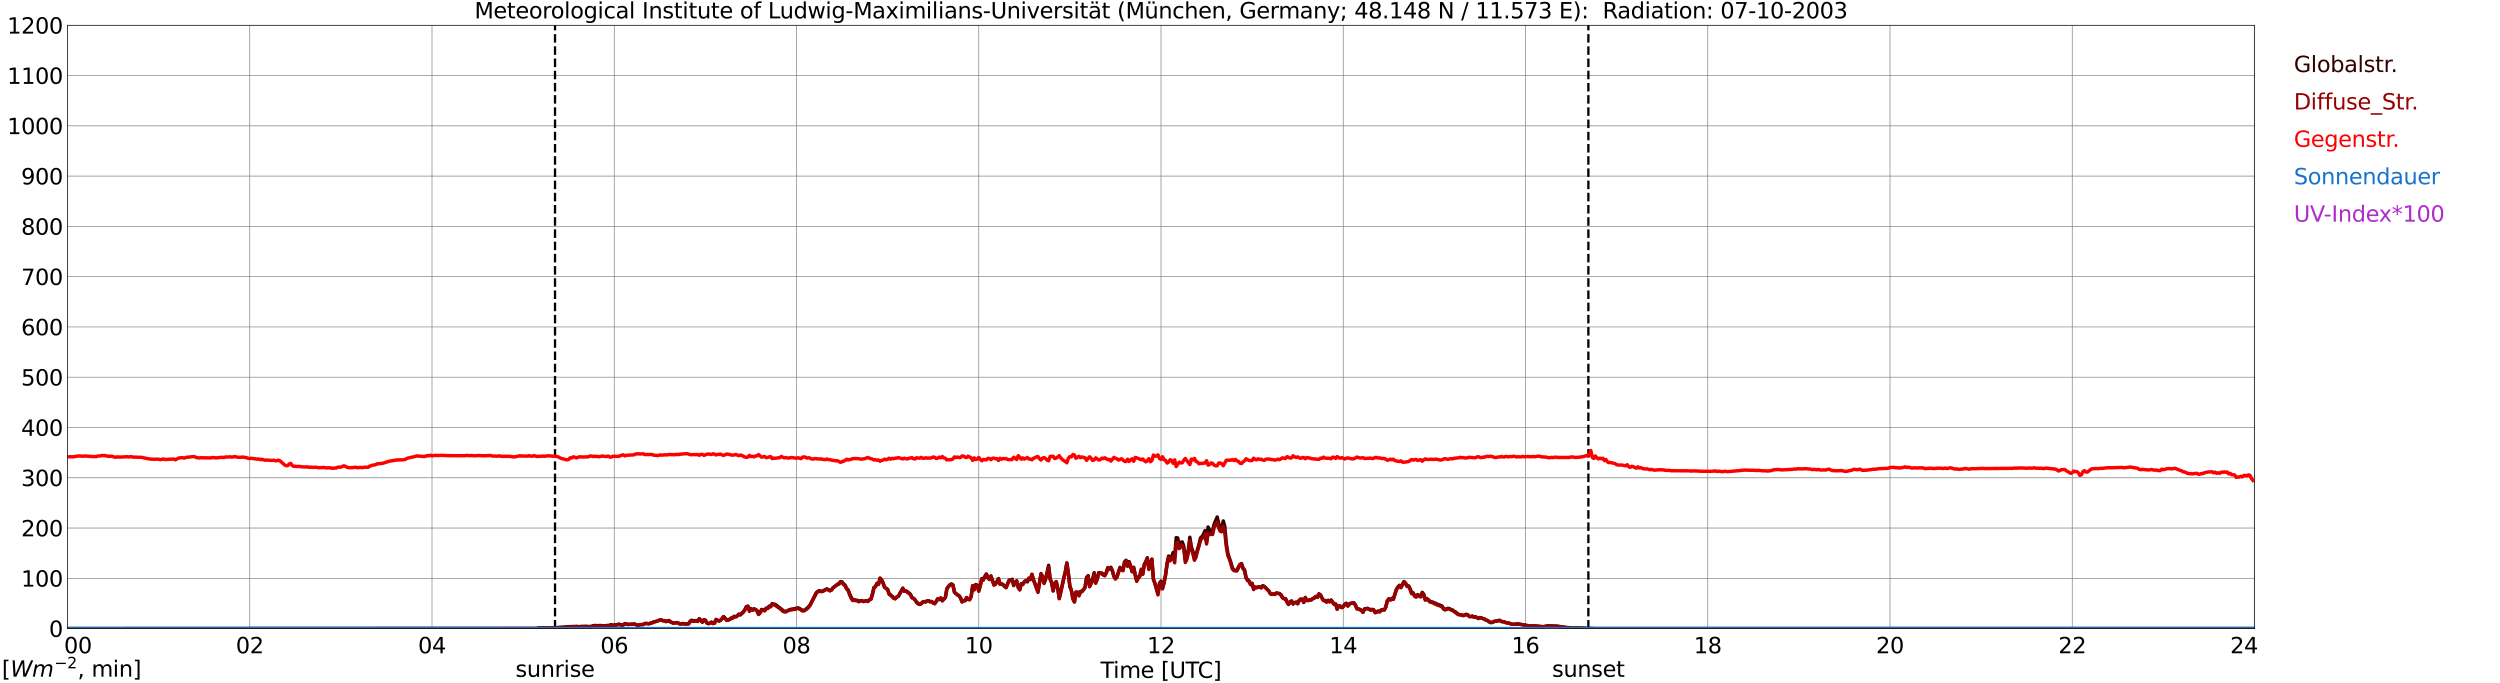 <?xml version="1.0" encoding="utf-8" standalone="no"?>
<!DOCTYPE svg PUBLIC "-//W3C//DTD SVG 1.1//EN"
  "http://www.w3.org/Graphics/SVG/1.1/DTD/svg11.dtd">
<svg xmlns:xlink="http://www.w3.org/1999/xlink" width="1085.4pt" height="296.64pt" viewBox="0 0 1085.4 296.64" xmlns="http://www.w3.org/2000/svg" version="1.1">
 <defs>
  <style type="text/css">*{stroke-linejoin: round; stroke-linecap: butt}</style>
 </defs>
 <g id="figure_1">
  <g id="patch_1">
   <path d="M 0 296.64 
L 1085.4 296.64 
L 1085.4 0 
L 0 0 
z
" style="fill: #ffffff"/>
  </g>
  <g id="axes_1">
   <g id="patch_2">
    <path d="M 29.306 272.909 
L 978.814 272.909 
L 978.814 10.976 
L 29.306 10.976 
z
" style="fill: #ffffff"/>
   </g>
   <g id="patch_3">
    <path d="M 978.814 272.909 
L 978.814 272.909 
L 978.814 10.976 
L 978.814 10.976 
z
" clip-path="url(#p5ba0947824)" style="fill: #d3d3d3; opacity: 0.25; stroke: #d3d3d3; stroke-linejoin: miter"/>
   </g>
   <g id="matplotlib.axis_1">
    <g id="xtick_1">
     <g id="line2d_1">
      <path d="M 29.306 272.909 
L 29.306 10.976 
" clip-path="url(#p5ba0947824)" style="fill: none; stroke: #808080; stroke-width: 0.3; stroke-linecap: square"/>
     </g>
     <g id="line2d_2"/>
     <g id="text_1">
      <!--    00 -->
      <g transform="translate(18.733 283.627) scale(0.095 -0.095)">
       <defs>
        <path id="DejaVuSans-20" transform="scale(0.016)"/>
        <path id="DejaVuSans-30" d="M 2034 4250 
Q 1547 4250 1301 3770 
Q 1056 3291 1056 2328 
Q 1056 1369 1301 889 
Q 1547 409 2034 409 
Q 2525 409 2770 889 
Q 3016 1369 3016 2328 
Q 3016 3291 2770 3770 
Q 2525 4250 2034 4250 
z
M 2034 4750 
Q 2819 4750 3233 4129 
Q 3647 3509 3647 2328 
Q 3647 1150 3233 529 
Q 2819 -91 2034 -91 
Q 1250 -91 836 529 
Q 422 1150 422 2328 
Q 422 3509 836 4129 
Q 1250 4750 2034 4750 
z
" transform="scale(0.016)"/>
       </defs>
       <use xlink:href="#DejaVuSans-20"/>
       <use xlink:href="#DejaVuSans-20" transform="translate(31.787 0)"/>
       <use xlink:href="#DejaVuSans-20" transform="translate(63.574 0)"/>
       <use xlink:href="#DejaVuSans-30" transform="translate(95.361 0)"/>
       <use xlink:href="#DejaVuSans-30" transform="translate(158.984 0)"/>
      </g>
     </g>
    </g>
    <g id="xtick_2">
     <g id="line2d_3">
      <path d="M 108.431 272.909 
L 108.431 10.976 
" clip-path="url(#p5ba0947824)" style="fill: none; stroke: #808080; stroke-width: 0.3; stroke-linecap: square"/>
     </g>
     <g id="line2d_4"/>
     <g id="text_2">
      <!-- 02 -->
      <g transform="translate(102.387 283.627) scale(0.095 -0.095)">
       <defs>
        <path id="DejaVuSans-32" d="M 1228 531 
L 3431 531 
L 3431 0 
L 469 0 
L 469 531 
Q 828 903 1448 1529 
Q 2069 2156 2228 2338 
Q 2531 2678 2651 2914 
Q 2772 3150 2772 3378 
Q 2772 3750 2511 3984 
Q 2250 4219 1831 4219 
Q 1534 4219 1204 4116 
Q 875 4013 500 3803 
L 500 4441 
Q 881 4594 1212 4672 
Q 1544 4750 1819 4750 
Q 2544 4750 2975 4387 
Q 3406 4025 3406 3419 
Q 3406 3131 3298 2873 
Q 3191 2616 2906 2266 
Q 2828 2175 2409 1742 
Q 1991 1309 1228 531 
z
" transform="scale(0.016)"/>
       </defs>
       <use xlink:href="#DejaVuSans-30"/>
       <use xlink:href="#DejaVuSans-32" transform="translate(63.623 0)"/>
      </g>
     </g>
    </g>
    <g id="xtick_3">
     <g id="line2d_5">
      <path d="M 187.557 272.909 
L 187.557 10.976 
" clip-path="url(#p5ba0947824)" style="fill: none; stroke: #808080; stroke-width: 0.3; stroke-linecap: square"/>
     </g>
     <g id="line2d_6"/>
     <g id="text_3">
      <!-- 04 -->
      <g transform="translate(181.513 283.627) scale(0.095 -0.095)">
       <defs>
        <path id="DejaVuSans-34" d="M 2419 4116 
L 825 1625 
L 2419 1625 
L 2419 4116 
z
M 2253 4666 
L 3047 4666 
L 3047 1625 
L 3713 1625 
L 3713 1100 
L 3047 1100 
L 3047 0 
L 2419 0 
L 2419 1100 
L 313 1100 
L 313 1709 
L 2253 4666 
z
" transform="scale(0.016)"/>
       </defs>
       <use xlink:href="#DejaVuSans-30"/>
       <use xlink:href="#DejaVuSans-34" transform="translate(63.623 0)"/>
      </g>
     </g>
    </g>
    <g id="xtick_4">
     <g id="line2d_7">
      <path d="M 266.683 272.909 
L 266.683 10.976 
" clip-path="url(#p5ba0947824)" style="fill: none; stroke: #808080; stroke-width: 0.3; stroke-linecap: square"/>
     </g>
     <g id="line2d_8"/>
     <g id="text_4">
      <!-- 06 -->
      <g transform="translate(260.638 283.627) scale(0.095 -0.095)">
       <defs>
        <path id="DejaVuSans-36" d="M 2113 2584 
Q 1688 2584 1439 2293 
Q 1191 2003 1191 1497 
Q 1191 994 1439 701 
Q 1688 409 2113 409 
Q 2538 409 2786 701 
Q 3034 994 3034 1497 
Q 3034 2003 2786 2293 
Q 2538 2584 2113 2584 
z
M 3366 4563 
L 3366 3988 
Q 3128 4100 2886 4159 
Q 2644 4219 2406 4219 
Q 1781 4219 1451 3797 
Q 1122 3375 1075 2522 
Q 1259 2794 1537 2939 
Q 1816 3084 2150 3084 
Q 2853 3084 3261 2657 
Q 3669 2231 3669 1497 
Q 3669 778 3244 343 
Q 2819 -91 2113 -91 
Q 1303 -91 875 529 
Q 447 1150 447 2328 
Q 447 3434 972 4092 
Q 1497 4750 2381 4750 
Q 2619 4750 2861 4703 
Q 3103 4656 3366 4563 
z
" transform="scale(0.016)"/>
       </defs>
       <use xlink:href="#DejaVuSans-30"/>
       <use xlink:href="#DejaVuSans-36" transform="translate(63.623 0)"/>
      </g>
     </g>
    </g>
    <g id="xtick_5">
     <g id="line2d_9">
      <path d="M 345.808 272.909 
L 345.808 10.976 
" clip-path="url(#p5ba0947824)" style="fill: none; stroke: #808080; stroke-width: 0.3; stroke-linecap: square"/>
     </g>
     <g id="line2d_10"/>
     <g id="text_5">
      <!-- 08 -->
      <g transform="translate(339.764 283.627) scale(0.095 -0.095)">
       <defs>
        <path id="DejaVuSans-38" d="M 2034 2216 
Q 1584 2216 1326 1975 
Q 1069 1734 1069 1313 
Q 1069 891 1326 650 
Q 1584 409 2034 409 
Q 2484 409 2743 651 
Q 3003 894 3003 1313 
Q 3003 1734 2745 1975 
Q 2488 2216 2034 2216 
z
M 1403 2484 
Q 997 2584 770 2862 
Q 544 3141 544 3541 
Q 544 4100 942 4425 
Q 1341 4750 2034 4750 
Q 2731 4750 3128 4425 
Q 3525 4100 3525 3541 
Q 3525 3141 3298 2862 
Q 3072 2584 2669 2484 
Q 3125 2378 3379 2068 
Q 3634 1759 3634 1313 
Q 3634 634 3220 271 
Q 2806 -91 2034 -91 
Q 1263 -91 848 271 
Q 434 634 434 1313 
Q 434 1759 690 2068 
Q 947 2378 1403 2484 
z
M 1172 3481 
Q 1172 3119 1398 2916 
Q 1625 2713 2034 2713 
Q 2441 2713 2670 2916 
Q 2900 3119 2900 3481 
Q 2900 3844 2670 4047 
Q 2441 4250 2034 4250 
Q 1625 4250 1398 4047 
Q 1172 3844 1172 3481 
z
" transform="scale(0.016)"/>
       </defs>
       <use xlink:href="#DejaVuSans-30"/>
       <use xlink:href="#DejaVuSans-38" transform="translate(63.623 0)"/>
      </g>
     </g>
    </g>
    <g id="xtick_6">
     <g id="line2d_11">
      <path d="M 424.934 272.909 
L 424.934 10.976 
" clip-path="url(#p5ba0947824)" style="fill: none; stroke: #808080; stroke-width: 0.3; stroke-linecap: square"/>
     </g>
     <g id="line2d_12"/>
     <g id="text_6">
      <!-- 10 -->
      <g transform="translate(418.89 283.627) scale(0.095 -0.095)">
       <defs>
        <path id="DejaVuSans-31" d="M 794 531 
L 1825 531 
L 1825 4091 
L 703 3866 
L 703 4441 
L 1819 4666 
L 2450 4666 
L 2450 531 
L 3481 531 
L 3481 0 
L 794 0 
L 794 531 
z
" transform="scale(0.016)"/>
       </defs>
       <use xlink:href="#DejaVuSans-31"/>
       <use xlink:href="#DejaVuSans-30" transform="translate(63.623 0)"/>
      </g>
     </g>
    </g>
    <g id="xtick_7">
     <g id="line2d_13">
      <path d="M 504.06 272.909 
L 504.06 10.976 
" clip-path="url(#p5ba0947824)" style="fill: none; stroke: #808080; stroke-width: 0.3; stroke-linecap: square"/>
     </g>
     <g id="line2d_14"/>
     <g id="text_7">
      <!-- 12 -->
      <g transform="translate(498.015 283.627) scale(0.095 -0.095)">
       <use xlink:href="#DejaVuSans-31"/>
       <use xlink:href="#DejaVuSans-32" transform="translate(63.623 0)"/>
      </g>
     </g>
    </g>
    <g id="xtick_8">
     <g id="line2d_15">
      <path d="M 583.185 272.909 
L 583.185 10.976 
" clip-path="url(#p5ba0947824)" style="fill: none; stroke: #808080; stroke-width: 0.3; stroke-linecap: square"/>
     </g>
     <g id="line2d_16"/>
     <g id="text_8">
      <!-- 14 -->
      <g transform="translate(577.141 283.627) scale(0.095 -0.095)">
       <use xlink:href="#DejaVuSans-31"/>
       <use xlink:href="#DejaVuSans-34" transform="translate(63.623 0)"/>
      </g>
     </g>
    </g>
    <g id="xtick_9">
     <g id="line2d_17">
      <path d="M 662.311 272.909 
L 662.311 10.976 
" clip-path="url(#p5ba0947824)" style="fill: none; stroke: #808080; stroke-width: 0.3; stroke-linecap: square"/>
     </g>
     <g id="line2d_18"/>
     <g id="text_9">
      <!-- 16 -->
      <g transform="translate(656.267 283.627) scale(0.095 -0.095)">
       <use xlink:href="#DejaVuSans-31"/>
       <use xlink:href="#DejaVuSans-36" transform="translate(63.623 0)"/>
      </g>
     </g>
    </g>
    <g id="xtick_10">
     <g id="line2d_19">
      <path d="M 741.437 272.909 
L 741.437 10.976 
" clip-path="url(#p5ba0947824)" style="fill: none; stroke: #808080; stroke-width: 0.3; stroke-linecap: square"/>
     </g>
     <g id="line2d_20"/>
     <g id="text_10">
      <!-- 18 -->
      <g transform="translate(735.392 283.627) scale(0.095 -0.095)">
       <use xlink:href="#DejaVuSans-31"/>
       <use xlink:href="#DejaVuSans-38" transform="translate(63.623 0)"/>
      </g>
     </g>
    </g>
    <g id="xtick_11">
     <g id="line2d_21">
      <path d="M 820.562 272.909 
L 820.562 10.976 
" clip-path="url(#p5ba0947824)" style="fill: none; stroke: #808080; stroke-width: 0.3; stroke-linecap: square"/>
     </g>
     <g id="line2d_22"/>
     <g id="text_11">
      <!-- 20 -->
      <g transform="translate(814.518 283.627) scale(0.095 -0.095)">
       <use xlink:href="#DejaVuSans-32"/>
       <use xlink:href="#DejaVuSans-30" transform="translate(63.623 0)"/>
      </g>
     </g>
    </g>
    <g id="xtick_12">
     <g id="line2d_23">
      <path d="M 899.688 272.909 
L 899.688 10.976 
" clip-path="url(#p5ba0947824)" style="fill: none; stroke: #808080; stroke-width: 0.3; stroke-linecap: square"/>
     </g>
     <g id="line2d_24"/>
     <g id="text_12">
      <!-- 22 -->
      <g transform="translate(893.644 283.627) scale(0.095 -0.095)">
       <use xlink:href="#DejaVuSans-32"/>
       <use xlink:href="#DejaVuSans-32" transform="translate(63.623 0)"/>
      </g>
     </g>
    </g>
    <g id="xtick_13">
     <g id="line2d_25">
      <path d="M 978.814 272.909 
L 978.814 10.976 
" clip-path="url(#p5ba0947824)" style="fill: none; stroke: #808080; stroke-width: 0.3; stroke-linecap: square"/>
     </g>
     <g id="line2d_26"/>
     <g id="text_13">
      <!-- 24    -->
      <g transform="translate(968.241 283.627) scale(0.095 -0.095)">
       <use xlink:href="#DejaVuSans-32"/>
       <use xlink:href="#DejaVuSans-34" transform="translate(63.623 0)"/>
       <use xlink:href="#DejaVuSans-20" transform="translate(127.246 0)"/>
       <use xlink:href="#DejaVuSans-20" transform="translate(159.033 0)"/>
       <use xlink:href="#DejaVuSans-20" transform="translate(190.82 0)"/>
      </g>
     </g>
    </g>
    <g id="text_14">
     <!-- Time [UTC] -->
     <g transform="translate(477.806 294.322) scale(0.095 -0.095)">
      <defs>
       <path id="DejaVuSans-54" d="M -19 4666 
L 3928 4666 
L 3928 4134 
L 2272 4134 
L 2272 0 
L 1638 0 
L 1638 4134 
L -19 4134 
L -19 4666 
z
" transform="scale(0.016)"/>
       <path id="DejaVuSans-69" d="M 603 3500 
L 1178 3500 
L 1178 0 
L 603 0 
L 603 3500 
z
M 603 4863 
L 1178 4863 
L 1178 4134 
L 603 4134 
L 603 4863 
z
" transform="scale(0.016)"/>
       <path id="DejaVuSans-6d" d="M 3328 2828 
Q 3544 3216 3844 3400 
Q 4144 3584 4550 3584 
Q 5097 3584 5394 3201 
Q 5691 2819 5691 2113 
L 5691 0 
L 5113 0 
L 5113 2094 
Q 5113 2597 4934 2840 
Q 4756 3084 4391 3084 
Q 3944 3084 3684 2787 
Q 3425 2491 3425 1978 
L 3425 0 
L 2847 0 
L 2847 2094 
Q 2847 2600 2669 2842 
Q 2491 3084 2119 3084 
Q 1678 3084 1418 2786 
Q 1159 2488 1159 1978 
L 1159 0 
L 581 0 
L 581 3500 
L 1159 3500 
L 1159 2956 
Q 1356 3278 1631 3431 
Q 1906 3584 2284 3584 
Q 2666 3584 2933 3390 
Q 3200 3197 3328 2828 
z
" transform="scale(0.016)"/>
       <path id="DejaVuSans-65" d="M 3597 1894 
L 3597 1613 
L 953 1613 
Q 991 1019 1311 708 
Q 1631 397 2203 397 
Q 2534 397 2845 478 
Q 3156 559 3463 722 
L 3463 178 
Q 3153 47 2828 -22 
Q 2503 -91 2169 -91 
Q 1331 -91 842 396 
Q 353 884 353 1716 
Q 353 2575 817 3079 
Q 1281 3584 2069 3584 
Q 2775 3584 3186 3129 
Q 3597 2675 3597 1894 
z
M 3022 2063 
Q 3016 2534 2758 2815 
Q 2500 3097 2075 3097 
Q 1594 3097 1305 2825 
Q 1016 2553 972 2059 
L 3022 2063 
z
" transform="scale(0.016)"/>
       <path id="DejaVuSans-5b" d="M 550 4863 
L 1875 4863 
L 1875 4416 
L 1125 4416 
L 1125 -397 
L 1875 -397 
L 1875 -844 
L 550 -844 
L 550 4863 
z
" transform="scale(0.016)"/>
       <path id="DejaVuSans-55" d="M 556 4666 
L 1191 4666 
L 1191 1831 
Q 1191 1081 1462 751 
Q 1734 422 2344 422 
Q 2950 422 3222 751 
Q 3494 1081 3494 1831 
L 3494 4666 
L 4128 4666 
L 4128 1753 
Q 4128 841 3676 375 
Q 3225 -91 2344 -91 
Q 1459 -91 1007 375 
Q 556 841 556 1753 
L 556 4666 
z
" transform="scale(0.016)"/>
       <path id="DejaVuSans-43" d="M 4122 4306 
L 4122 3641 
Q 3803 3938 3442 4084 
Q 3081 4231 2675 4231 
Q 1875 4231 1450 3742 
Q 1025 3253 1025 2328 
Q 1025 1406 1450 917 
Q 1875 428 2675 428 
Q 3081 428 3442 575 
Q 3803 722 4122 1019 
L 4122 359 
Q 3791 134 3420 21 
Q 3050 -91 2638 -91 
Q 1578 -91 968 557 
Q 359 1206 359 2328 
Q 359 3453 968 4101 
Q 1578 4750 2638 4750 
Q 3056 4750 3426 4639 
Q 3797 4528 4122 4306 
z
" transform="scale(0.016)"/>
       <path id="DejaVuSans-5d" d="M 1947 4863 
L 1947 -844 
L 622 -844 
L 622 -397 
L 1369 -397 
L 1369 4416 
L 622 4416 
L 622 4863 
L 1947 4863 
z
" transform="scale(0.016)"/>
      </defs>
      <use xlink:href="#DejaVuSans-54"/>
      <use xlink:href="#DejaVuSans-69" transform="translate(57.959 0)"/>
      <use xlink:href="#DejaVuSans-6d" transform="translate(85.742 0)"/>
      <use xlink:href="#DejaVuSans-65" transform="translate(183.154 0)"/>
      <use xlink:href="#DejaVuSans-20" transform="translate(244.678 0)"/>
      <use xlink:href="#DejaVuSans-5b" transform="translate(276.465 0)"/>
      <use xlink:href="#DejaVuSans-55" transform="translate(315.479 0)"/>
      <use xlink:href="#DejaVuSans-54" transform="translate(388.672 0)"/>
      <use xlink:href="#DejaVuSans-43" transform="translate(443.881 0)"/>
      <use xlink:href="#DejaVuSans-5d" transform="translate(513.705 0)"/>
     </g>
    </g>
   </g>
   <g id="matplotlib.axis_2">
    <g id="ytick_1">
     <g id="line2d_27">
      <path d="M 29.306 272.909 
L 978.814 272.909 
" clip-path="url(#p5ba0947824)" style="fill: none; stroke: #808080; stroke-width: 0.3; stroke-linecap: square"/>
     </g>
     <g id="line2d_28"/>
     <g id="text_15">
      <!-- 0 -->
      <g transform="translate(21.261 276.518) scale(0.095 -0.095)">
       <use xlink:href="#DejaVuSans-30"/>
      </g>
     </g>
    </g>
    <g id="ytick_2">
     <g id="line2d_29">
      <path d="M 29.306 251.081 
L 978.814 251.081 
" clip-path="url(#p5ba0947824)" style="fill: none; stroke: #808080; stroke-width: 0.3; stroke-linecap: square"/>
     </g>
     <g id="line2d_30"/>
     <g id="text_16">
      <!-- 100 -->
      <g transform="translate(9.173 254.69) scale(0.095 -0.095)">
       <use xlink:href="#DejaVuSans-31"/>
       <use xlink:href="#DejaVuSans-30" transform="translate(63.623 0)"/>
       <use xlink:href="#DejaVuSans-30" transform="translate(127.246 0)"/>
      </g>
     </g>
    </g>
    <g id="ytick_3">
     <g id="line2d_31">
      <path d="M 29.306 229.253 
L 978.814 229.253 
" clip-path="url(#p5ba0947824)" style="fill: none; stroke: #808080; stroke-width: 0.3; stroke-linecap: square"/>
     </g>
     <g id="line2d_32"/>
     <g id="text_17">
      <!-- 200 -->
      <g transform="translate(9.173 232.863) scale(0.095 -0.095)">
       <use xlink:href="#DejaVuSans-32"/>
       <use xlink:href="#DejaVuSans-30" transform="translate(63.623 0)"/>
       <use xlink:href="#DejaVuSans-30" transform="translate(127.246 0)"/>
      </g>
     </g>
    </g>
    <g id="ytick_4">
     <g id="line2d_33">
      <path d="M 29.306 207.426 
L 978.814 207.426 
" clip-path="url(#p5ba0947824)" style="fill: none; stroke: #808080; stroke-width: 0.3; stroke-linecap: square"/>
     </g>
     <g id="line2d_34"/>
     <g id="text_18">
      <!-- 300 -->
      <g transform="translate(9.173 211.035) scale(0.095 -0.095)">
       <defs>
        <path id="DejaVuSans-33" d="M 2597 2516 
Q 3050 2419 3304 2112 
Q 3559 1806 3559 1356 
Q 3559 666 3084 287 
Q 2609 -91 1734 -91 
Q 1441 -91 1130 -33 
Q 819 25 488 141 
L 488 750 
Q 750 597 1062 519 
Q 1375 441 1716 441 
Q 2309 441 2620 675 
Q 2931 909 2931 1356 
Q 2931 1769 2642 2001 
Q 2353 2234 1838 2234 
L 1294 2234 
L 1294 2753 
L 1863 2753 
Q 2328 2753 2575 2939 
Q 2822 3125 2822 3475 
Q 2822 3834 2567 4026 
Q 2313 4219 1838 4219 
Q 1578 4219 1281 4162 
Q 984 4106 628 3988 
L 628 4550 
Q 988 4650 1302 4700 
Q 1616 4750 1894 4750 
Q 2613 4750 3031 4423 
Q 3450 4097 3450 3541 
Q 3450 3153 3228 2886 
Q 3006 2619 2597 2516 
z
" transform="scale(0.016)"/>
       </defs>
       <use xlink:href="#DejaVuSans-33"/>
       <use xlink:href="#DejaVuSans-30" transform="translate(63.623 0)"/>
       <use xlink:href="#DejaVuSans-30" transform="translate(127.246 0)"/>
      </g>
     </g>
    </g>
    <g id="ytick_5">
     <g id="line2d_35">
      <path d="M 29.306 185.598 
L 978.814 185.598 
" clip-path="url(#p5ba0947824)" style="fill: none; stroke: #808080; stroke-width: 0.3; stroke-linecap: square"/>
     </g>
     <g id="line2d_36"/>
     <g id="text_19">
      <!-- 400 -->
      <g transform="translate(9.173 189.207) scale(0.095 -0.095)">
       <use xlink:href="#DejaVuSans-34"/>
       <use xlink:href="#DejaVuSans-30" transform="translate(63.623 0)"/>
       <use xlink:href="#DejaVuSans-30" transform="translate(127.246 0)"/>
      </g>
     </g>
    </g>
    <g id="ytick_6">
     <g id="line2d_37">
      <path d="M 29.306 163.77 
L 978.814 163.77 
" clip-path="url(#p5ba0947824)" style="fill: none; stroke: #808080; stroke-width: 0.3; stroke-linecap: square"/>
     </g>
     <g id="line2d_38"/>
     <g id="text_20">
      <!-- 500 -->
      <g transform="translate(9.173 167.379) scale(0.095 -0.095)">
       <defs>
        <path id="DejaVuSans-35" d="M 691 4666 
L 3169 4666 
L 3169 4134 
L 1269 4134 
L 1269 2991 
Q 1406 3038 1543 3061 
Q 1681 3084 1819 3084 
Q 2600 3084 3056 2656 
Q 3513 2228 3513 1497 
Q 3513 744 3044 326 
Q 2575 -91 1722 -91 
Q 1428 -91 1123 -41 
Q 819 9 494 109 
L 494 744 
Q 775 591 1075 516 
Q 1375 441 1709 441 
Q 2250 441 2565 725 
Q 2881 1009 2881 1497 
Q 2881 1984 2565 2268 
Q 2250 2553 1709 2553 
Q 1456 2553 1204 2497 
Q 953 2441 691 2322 
L 691 4666 
z
" transform="scale(0.016)"/>
       </defs>
       <use xlink:href="#DejaVuSans-35"/>
       <use xlink:href="#DejaVuSans-30" transform="translate(63.623 0)"/>
       <use xlink:href="#DejaVuSans-30" transform="translate(127.246 0)"/>
      </g>
     </g>
    </g>
    <g id="ytick_7">
     <g id="line2d_39">
      <path d="M 29.306 141.942 
L 978.814 141.942 
" clip-path="url(#p5ba0947824)" style="fill: none; stroke: #808080; stroke-width: 0.3; stroke-linecap: square"/>
     </g>
     <g id="line2d_40"/>
     <g id="text_21">
      <!-- 600 -->
      <g transform="translate(9.173 145.551) scale(0.095 -0.095)">
       <use xlink:href="#DejaVuSans-36"/>
       <use xlink:href="#DejaVuSans-30" transform="translate(63.623 0)"/>
       <use xlink:href="#DejaVuSans-30" transform="translate(127.246 0)"/>
      </g>
     </g>
    </g>
    <g id="ytick_8">
     <g id="line2d_41">
      <path d="M 29.306 120.114 
L 978.814 120.114 
" clip-path="url(#p5ba0947824)" style="fill: none; stroke: #808080; stroke-width: 0.3; stroke-linecap: square"/>
     </g>
     <g id="line2d_42"/>
     <g id="text_22">
      <!-- 700 -->
      <g transform="translate(9.173 123.724) scale(0.095 -0.095)">
       <defs>
        <path id="DejaVuSans-37" d="M 525 4666 
L 3525 4666 
L 3525 4397 
L 1831 0 
L 1172 0 
L 2766 4134 
L 525 4134 
L 525 4666 
z
" transform="scale(0.016)"/>
       </defs>
       <use xlink:href="#DejaVuSans-37"/>
       <use xlink:href="#DejaVuSans-30" transform="translate(63.623 0)"/>
       <use xlink:href="#DejaVuSans-30" transform="translate(127.246 0)"/>
      </g>
     </g>
    </g>
    <g id="ytick_9">
     <g id="line2d_43">
      <path d="M 29.306 98.287 
L 978.814 98.287 
" clip-path="url(#p5ba0947824)" style="fill: none; stroke: #808080; stroke-width: 0.3; stroke-linecap: square"/>
     </g>
     <g id="line2d_44"/>
     <g id="text_23">
      <!-- 800 -->
      <g transform="translate(9.173 101.896) scale(0.095 -0.095)">
       <use xlink:href="#DejaVuSans-38"/>
       <use xlink:href="#DejaVuSans-30" transform="translate(63.623 0)"/>
       <use xlink:href="#DejaVuSans-30" transform="translate(127.246 0)"/>
      </g>
     </g>
    </g>
    <g id="ytick_10">
     <g id="line2d_45">
      <path d="M 29.306 76.459 
L 978.814 76.459 
" clip-path="url(#p5ba0947824)" style="fill: none; stroke: #808080; stroke-width: 0.3; stroke-linecap: square"/>
     </g>
     <g id="line2d_46"/>
     <g id="text_24">
      <!-- 900 -->
      <g transform="translate(9.173 80.068) scale(0.095 -0.095)">
       <defs>
        <path id="DejaVuSans-39" d="M 703 97 
L 703 672 
Q 941 559 1184 500 
Q 1428 441 1663 441 
Q 2288 441 2617 861 
Q 2947 1281 2994 2138 
Q 2813 1869 2534 1725 
Q 2256 1581 1919 1581 
Q 1219 1581 811 2004 
Q 403 2428 403 3163 
Q 403 3881 828 4315 
Q 1253 4750 1959 4750 
Q 2769 4750 3195 4129 
Q 3622 3509 3622 2328 
Q 3622 1225 3098 567 
Q 2575 -91 1691 -91 
Q 1453 -91 1209 -44 
Q 966 3 703 97 
z
M 1959 2075 
Q 2384 2075 2632 2365 
Q 2881 2656 2881 3163 
Q 2881 3666 2632 3958 
Q 2384 4250 1959 4250 
Q 1534 4250 1286 3958 
Q 1038 3666 1038 3163 
Q 1038 2656 1286 2365 
Q 1534 2075 1959 2075 
z
" transform="scale(0.016)"/>
       </defs>
       <use xlink:href="#DejaVuSans-39"/>
       <use xlink:href="#DejaVuSans-30" transform="translate(63.623 0)"/>
       <use xlink:href="#DejaVuSans-30" transform="translate(127.246 0)"/>
      </g>
     </g>
    </g>
    <g id="ytick_11">
     <g id="line2d_47">
      <path d="M 29.306 54.631 
L 978.814 54.631 
" clip-path="url(#p5ba0947824)" style="fill: none; stroke: #808080; stroke-width: 0.3; stroke-linecap: square"/>
     </g>
     <g id="line2d_48"/>
     <g id="text_25">
      <!-- 1000 -->
      <g transform="translate(3.128 58.24) scale(0.095 -0.095)">
       <use xlink:href="#DejaVuSans-31"/>
       <use xlink:href="#DejaVuSans-30" transform="translate(63.623 0)"/>
       <use xlink:href="#DejaVuSans-30" transform="translate(127.246 0)"/>
       <use xlink:href="#DejaVuSans-30" transform="translate(190.869 0)"/>
      </g>
     </g>
    </g>
    <g id="ytick_12">
     <g id="line2d_49">
      <path d="M 29.306 32.803 
L 978.814 32.803 
" clip-path="url(#p5ba0947824)" style="fill: none; stroke: #808080; stroke-width: 0.3; stroke-linecap: square"/>
     </g>
     <g id="line2d_50"/>
     <g id="text_26">
      <!-- 1100 -->
      <g transform="translate(3.128 36.413) scale(0.095 -0.095)">
       <use xlink:href="#DejaVuSans-31"/>
       <use xlink:href="#DejaVuSans-31" transform="translate(63.623 0)"/>
       <use xlink:href="#DejaVuSans-30" transform="translate(127.246 0)"/>
       <use xlink:href="#DejaVuSans-30" transform="translate(190.869 0)"/>
      </g>
     </g>
    </g>
    <g id="ytick_13">
     <g id="line2d_51">
      <path d="M 29.306 10.976 
L 978.814 10.976 
" clip-path="url(#p5ba0947824)" style="fill: none; stroke: #808080; stroke-width: 0.3; stroke-linecap: square"/>
     </g>
     <g id="line2d_52"/>
     <g id="text_27">
      <!-- 1200 -->
      <g transform="translate(3.128 14.585) scale(0.095 -0.095)">
       <use xlink:href="#DejaVuSans-31"/>
       <use xlink:href="#DejaVuSans-32" transform="translate(63.623 0)"/>
       <use xlink:href="#DejaVuSans-30" transform="translate(127.246 0)"/>
       <use xlink:href="#DejaVuSans-30" transform="translate(190.869 0)"/>
      </g>
     </g>
    </g>
   </g>
   <g id="line2d_53">
    <path d="M 240.967 272.909 
L 240.967 10.976 
" clip-path="url(#p5ba0947824)" style="fill: none; stroke-dasharray: 3.7,1.6; stroke-dashoffset: 0; stroke: #000000"/>
   </g>
   <g id="line2d_54">
    <path d="M 689.609 272.909 
L 689.609 10.976 
" clip-path="url(#p5ba0947824)" style="fill: none; stroke-dasharray: 3.7,1.6; stroke-dashoffset: 0; stroke: #000000"/>
   </g>
   <g id="line2d_55">
    <path d="M 29.306 272.909 
L 233.054 272.909 
L 233.714 272.616 
L 240.308 272.577 
L 241.626 272.494 
L 245.583 272.208 
L 246.242 272.086 
L 249.539 272.003 
L 250.198 271.922 
L 250.858 272.044 
L 252.176 272.003 
L 252.836 271.922 
L 253.495 271.961 
L 254.155 271.881 
L 256.133 272.044 
L 257.451 271.717 
L 258.111 271.553 
L 259.43 271.634 
L 260.748 271.553 
L 261.408 271.717 
L 262.726 271.717 
L 263.386 271.553 
L 264.045 271.593 
L 265.364 271.184 
L 266.023 271.429 
L 268.002 271.184 
L 268.661 270.938 
L 269.98 271.348 
L 270.639 271.265 
L 271.298 270.733 
L 272.617 271.062 
L 274.595 271.021 
L 275.255 270.898 
L 275.914 271.101 
L 276.573 271.47 
L 277.233 271.47 
L 277.892 271.226 
L 279.211 271.184 
L 279.87 270.774 
L 280.53 270.693 
L 281.849 270.816 
L 282.508 270.53 
L 283.167 270.405 
L 283.827 269.997 
L 285.145 269.709 
L 286.464 269.178 
L 287.124 269.095 
L 287.783 269.464 
L 288.442 269.423 
L 289.102 269.75 
L 289.761 269.628 
L 290.42 269.381 
L 291.08 269.956 
L 292.399 270.53 
L 293.717 270.283 
L 294.377 270.405 
L 295.036 270.816 
L 295.696 270.898 
L 296.355 270.693 
L 297.674 270.898 
L 298.992 270.774 
L 299.652 269.67 
L 300.311 269.259 
L 300.971 269.545 
L 302.289 269.423 
L 302.949 269.67 
L 303.608 268.604 
L 304.927 270.038 
L 305.586 269.054 
L 306.246 269.301 
L 306.905 270.447 
L 307.564 270.733 
L 308.224 270.569 
L 308.883 270.119 
L 309.543 270.652 
L 310.202 270.53 
L 310.861 269.054 
L 311.521 269.301 
L 312.18 269.67 
L 312.839 269.301 
L 313.499 268.604 
L 314.158 267.703 
L 314.818 268.358 
L 315.477 269.178 
L 316.136 269.095 
L 316.796 268.849 
L 317.455 268.318 
L 318.114 268.072 
L 318.774 267.581 
L 319.433 267.703 
L 320.093 267.375 
L 320.752 266.638 
L 321.411 266.843 
L 322.73 265.614 
L 323.39 264.712 
L 324.049 263.403 
L 324.708 263.158 
L 325.368 265.123 
L 326.027 264.221 
L 326.686 264.795 
L 327.346 264.304 
L 328.005 264.549 
L 328.665 265.123 
L 329.324 266.557 
L 329.983 265.941 
L 330.643 264.59 
L 331.961 264.878 
L 332.621 264.018 
L 333.28 264.018 
L 333.94 263.158 
L 334.599 263.075 
L 335.258 262.052 
L 335.918 262.298 
L 336.577 262.379 
L 340.533 265.45 
L 341.193 265.45 
L 343.171 264.549 
L 345.149 264.263 
L 345.808 264.018 
L 346.468 263.894 
L 347.127 264.182 
L 348.446 265.001 
L 349.105 264.959 
L 349.765 264.59 
L 351.083 263.444 
L 351.743 262.584 
L 354.38 257.341 
L 355.04 256.769 
L 355.699 256.442 
L 356.359 256.645 
L 357.018 256.686 
L 358.996 255.663 
L 359.655 255.99 
L 360.315 256.442 
L 360.974 256.115 
L 361.634 255.213 
L 363.612 253.657 
L 364.271 253.329 
L 364.93 252.509 
L 365.59 252.633 
L 366.249 253.493 
L 366.909 254.026 
L 367.568 255.458 
L 368.227 256.115 
L 368.887 257.957 
L 370.206 260.495 
L 370.865 260.332 
L 371.524 260.659 
L 372.184 260.618 
L 372.843 261.192 
L 373.502 260.823 
L 374.162 260.742 
L 374.821 261.109 
L 376.14 260.781 
L 376.799 261.109 
L 377.459 260.373 
L 378.118 260.126 
L 378.777 257.998 
L 379.437 255.13 
L 380.096 254.68 
L 380.756 253.288 
L 381.415 253.615 
L 382.074 251.035 
L 382.734 251.732 
L 383.393 253.041 
L 384.053 254.966 
L 385.371 255.826 
L 386.031 257.793 
L 387.349 258.817 
L 388.009 259.677 
L 388.668 259.882 
L 389.328 259.144 
L 389.987 258.898 
L 391.306 256.523 
L 391.965 255.335 
L 392.624 256.645 
L 393.284 256.523 
L 393.943 256.892 
L 395.262 257.957 
L 395.921 259.43 
L 396.581 259.718 
L 397.24 260.373 
L 397.899 261.355 
L 398.559 262.052 
L 399.218 262.421 
L 399.878 262.174 
L 400.537 261.438 
L 401.196 261.15 
L 401.856 261.272 
L 402.515 260.864 
L 403.175 260.864 
L 403.834 261.15 
L 404.493 261.15 
L 405.153 261.766 
L 405.812 262.052 
L 406.471 261.109 
L 407.131 259.963 
L 407.79 260.29 
L 408.45 259.635 
L 409.109 260.823 
L 410.428 259.43 
L 411.087 255.663 
L 411.746 254.639 
L 412.406 253.901 
L 413.065 253.534 
L 413.725 253.901 
L 414.384 257.014 
L 415.703 258.326 
L 416.362 258.529 
L 417.022 259.555 
L 417.681 261.192 
L 418.34 260.823 
L 419 260.701 
L 419.659 259.43 
L 420.318 260.249 
L 420.978 260.332 
L 421.637 258.939 
L 422.297 254.353 
L 422.956 255.949 
L 423.615 253.779 
L 424.275 254.026 
L 424.934 256.4 
L 425.593 254.189 
L 426.253 251.199 
L 426.912 251.363 
L 428.231 249.193 
L 428.89 250.666 
L 429.55 251.363 
L 430.209 250.011 
L 431.528 253.698 
L 432.187 253.369 
L 432.847 252.428 
L 433.506 251.199 
L 434.165 253.452 
L 434.825 253.452 
L 435.484 253.779 
L 436.144 254.558 
L 436.803 255.049 
L 438.122 251.895 
L 438.781 251.895 
L 439.44 251.485 
L 440.1 253.901 
L 440.759 252.797 
L 441.419 252.142 
L 442.078 255.008 
L 442.737 255.949 
L 443.397 253.41 
L 444.056 253.657 
L 444.716 252.633 
L 445.375 252.181 
L 446.034 252.633 
L 446.694 251.321 
L 447.353 251.526 
L 448.012 249.398 
L 448.672 251.732 
L 450.65 256.769 
L 451.969 249.029 
L 452.628 250.297 
L 453.287 252.96 
L 453.947 251.321 
L 455.266 245.465 
L 455.925 251.157 
L 456.584 253.002 
L 457.244 256.442 
L 457.903 253.166 
L 458.563 252.592 
L 459.222 255.418 
L 459.881 259.718 
L 462.519 248.169 
L 463.178 244.36 
L 463.838 248.783 
L 464.497 254.434 
L 465.156 256.195 
L 465.816 259.921 
L 466.475 261.272 
L 467.134 257.055 
L 467.794 257.097 
L 468.453 258.365 
L 469.113 256.769 
L 469.772 256.769 
L 470.431 255.99 
L 471.091 254.966 
L 471.75 250.666 
L 472.409 249.931 
L 473.069 254.312 
L 473.728 252.96 
L 474.388 251.282 
L 475.047 248.619 
L 475.706 252.877 
L 476.366 251.321 
L 477.025 248.619 
L 478.344 248.783 
L 479.003 249.315 
L 479.663 249.684 
L 480.322 248.497 
L 480.981 246.491 
L 481.641 247.145 
L 482.3 246.285 
L 482.96 247.759 
L 483.619 250.175 
L 484.278 251.199 
L 484.938 250.297 
L 486.256 246.325 
L 486.916 247.145 
L 487.575 247.473 
L 488.235 243.911 
L 488.894 243.254 
L 489.553 245.506 
L 490.213 243.828 
L 490.872 245.753 
L 491.532 248.086 
L 492.191 246.285 
L 492.85 249.643 
L 493.51 252.059 
L 494.169 250.461 
L 494.828 250.053 
L 495.488 247.431 
L 496.147 249.029 
L 496.807 245.057 
L 497.466 243.745 
L 498.125 242.149 
L 498.785 246.735 
L 499.444 244.605 
L 500.103 242.885 
L 500.763 251.446 
L 501.422 253.329 
L 502.741 257.669 
L 503.4 253.166 
L 504.06 252.306 
L 504.719 255.13 
L 505.379 252.919 
L 506.038 249.601 
L 506.697 244.565 
L 507.357 241.411 
L 508.016 242.477 
L 508.675 241.617 
L 509.335 239.896 
L 509.994 241.822 
L 510.654 233.427 
L 511.313 233.549 
L 511.972 236.701 
L 512.632 235.474 
L 513.291 235.269 
L 513.95 237.111 
L 514.61 242.968 
L 515.269 241.658 
L 515.929 238.462 
L 516.588 233.261 
L 517.247 237.439 
L 517.907 239.364 
L 518.566 242.354 
L 519.226 240.837 
L 520.544 236.373 
L 521.204 233.549 
L 521.863 232.933 
L 522.522 231.87 
L 523.182 230.395 
L 523.841 235.31 
L 524.501 228.797 
L 525.819 231.338 
L 526.479 230.314 
L 527.138 227.529 
L 528.457 224.458 
L 529.116 227.243 
L 529.776 229.29 
L 530.435 229.29 
L 531.094 226.178 
L 531.754 228.594 
L 532.413 235.965 
L 533.073 240.182 
L 534.391 244.197 
L 535.051 246.571 
L 535.71 247.431 
L 536.369 247.637 
L 537.029 247.637 
L 537.688 246.161 
L 538.348 245.057 
L 539.007 244.688 
L 539.666 246.654 
L 540.326 247.351 
L 540.985 250.625 
L 541.644 251.732 
L 542.304 252.181 
L 542.963 253.698 
L 543.623 253.246 
L 544.282 255.663 
L 544.941 254.844 
L 545.601 255.172 
L 546.26 254.803 
L 546.919 254.761 
L 547.579 255.13 
L 548.238 254.27 
L 548.898 254.558 
L 550.876 256.564 
L 551.535 257.752 
L 552.195 258.038 
L 552.854 257.835 
L 553.513 257.957 
L 554.173 257.424 
L 555.491 257.669 
L 556.151 258.201 
L 556.81 259.349 
L 557.47 259.882 
L 558.129 259.882 
L 558.788 261.438 
L 559.448 262.421 
L 560.107 261.233 
L 560.766 260.945 
L 561.426 262.174 
L 562.085 261.683 
L 562.745 261.478 
L 563.404 262.132 
L 564.063 260.659 
L 564.723 260.209 
L 565.382 260.29 
L 566.042 261.561 
L 566.701 259.513 
L 567.36 260.701 
L 568.02 260.742 
L 568.679 260.454 
L 569.338 260.415 
L 569.998 259.841 
L 570.657 259.594 
L 571.317 258.898 
L 571.976 259.266 
L 572.635 257.874 
L 573.295 258.284 
L 573.954 259.635 
L 574.613 260.659 
L 575.273 260.701 
L 575.932 261.314 
L 576.592 260.618 
L 577.251 261.15 
L 577.91 260.495 
L 579.229 262.298 
L 579.889 262.215 
L 580.548 264.385 
L 581.207 263.034 
L 581.867 263.117 
L 582.526 263.73 
L 583.185 263.361 
L 583.845 262.338 
L 584.504 261.929 
L 585.164 263.034 
L 585.823 262.174 
L 586.482 261.888 
L 587.801 261.724 
L 588.46 262.626 
L 589.12 264.141 
L 590.439 264.549 
L 591.098 265.001 
L 591.757 265.778 
L 592.417 264.346 
L 593.736 264.099 
L 595.054 264.754 
L 595.714 264.549 
L 596.373 264.712 
L 597.032 265.819 
L 597.692 265.655 
L 598.351 265.287 
L 599.011 265.492 
L 599.67 264.795 
L 600.329 264.673 
L 600.989 264.754 
L 601.648 263.525 
L 602.307 260.823 
L 602.967 259.963 
L 603.626 260.29 
L 604.286 259.758 
L 604.945 260.004 
L 606.264 255.868 
L 606.923 254.803 
L 607.582 254.106 
L 608.242 254.966 
L 609.561 252.469 
L 610.22 253.124 
L 610.879 254.312 
L 611.539 254.353 
L 612.198 255.499 
L 612.858 257.341 
L 613.517 257.341 
L 614.176 258.612 
L 614.836 258.858 
L 615.495 258.162 
L 616.814 258.898 
L 617.473 257.178 
L 618.133 257.998 
L 618.792 260.126 
L 619.451 259.882 
L 620.111 260.332 
L 620.77 261.028 
L 621.429 261.272 
L 622.089 261.397 
L 622.748 261.805 
L 623.408 261.929 
L 624.067 262.421 
L 624.726 262.543 
L 626.045 263.075 
L 626.705 264.141 
L 627.364 264.549 
L 628.683 264.099 
L 629.342 264.263 
L 630.001 264.673 
L 630.661 264.837 
L 631.32 265.369 
L 631.98 265.697 
L 632.639 266.352 
L 633.298 266.762 
L 633.958 266.843 
L 635.276 267.212 
L 636.595 266.679 
L 637.255 266.926 
L 637.914 267.581 
L 638.573 267.661 
L 639.233 267.458 
L 639.892 267.908 
L 640.552 267.744 
L 641.87 268.482 
L 642.53 268.113 
L 643.189 268.277 
L 643.848 268.563 
L 644.508 268.727 
L 645.167 269.218 
L 645.827 269.423 
L 646.486 269.956 
L 647.145 270.283 
L 647.805 270.241 
L 649.123 269.67 
L 649.783 269.709 
L 650.442 269.423 
L 651.102 269.342 
L 651.761 269.792 
L 652.42 269.956 
L 653.08 269.956 
L 653.739 270.324 
L 655.058 270.53 
L 656.377 271.021 
L 657.695 271.062 
L 658.355 270.857 
L 659.674 270.979 
L 664.289 271.798 
L 666.267 271.717 
L 669.564 272.044 
L 670.224 272.044 
L 672.202 271.676 
L 673.521 271.758 
L 676.158 271.839 
L 678.796 272.25 
L 682.092 272.616 
L 688.027 272.699 
L 692.643 272.909 
L 978.154 272.909 
L 978.154 272.909 
" clip-path="url(#p5ba0947824)" style="fill: none; stroke: #330000; stroke-width: 1.5; stroke-linecap: square"/>
   </g>
   <g id="line2d_56">
    <path d="M 29.306 272.909 
L 233.714 272.8 
L 235.033 272.8 
L 238.329 272.717 
L 246.901 272.254 
L 249.539 272.171 
L 250.198 272.086 
L 250.858 272.212 
L 252.836 272.127 
L 254.814 272.086 
L 256.133 272.212 
L 258.111 271.793 
L 259.43 271.835 
L 260.748 271.75 
L 261.408 271.918 
L 262.726 271.918 
L 263.386 271.75 
L 264.045 271.793 
L 265.364 271.372 
L 266.023 271.625 
L 268.002 271.372 
L 268.661 271.121 
L 269.98 271.54 
L 270.639 271.372 
L 271.298 270.826 
L 272.617 271.163 
L 273.936 271.036 
L 274.595 271.08 
L 275.255 270.912 
L 275.914 271.036 
L 276.573 271.372 
L 277.233 271.414 
L 277.892 271.163 
L 279.211 271.121 
L 279.87 270.702 
L 280.53 270.658 
L 281.849 270.826 
L 282.508 270.49 
L 283.167 270.407 
L 283.827 269.988 
L 284.486 269.945 
L 285.805 269.484 
L 286.464 269.189 
L 287.124 269.189 
L 287.783 269.525 
L 288.442 269.525 
L 289.102 269.903 
L 289.761 269.735 
L 290.42 269.443 
L 291.08 270.03 
L 292.399 270.617 
L 293.058 270.407 
L 293.717 270.366 
L 294.377 270.534 
L 295.036 270.912 
L 295.696 270.953 
L 296.355 270.743 
L 297.674 270.995 
L 298.992 270.868 
L 299.652 269.862 
L 300.311 269.525 
L 300.971 269.777 
L 301.63 269.735 
L 302.289 269.525 
L 302.949 269.82 
L 303.608 268.729 
L 304.927 270.156 
L 305.586 269.106 
L 306.246 269.231 
L 306.905 270.449 
L 307.564 270.785 
L 308.224 270.575 
L 308.883 270.156 
L 309.543 270.743 
L 310.202 270.575 
L 310.861 268.897 
L 312.18 269.611 
L 312.839 269.231 
L 313.499 268.561 
L 314.158 267.72 
L 315.477 269.316 
L 316.136 269.231 
L 316.796 268.98 
L 317.455 268.561 
L 318.114 268.393 
L 318.774 267.762 
L 319.433 267.888 
L 320.093 267.469 
L 320.752 266.756 
L 321.411 267.007 
L 322.73 265.832 
L 323.39 264.782 
L 324.049 263.44 
L 324.708 263.272 
L 325.368 265.411 
L 326.027 264.405 
L 326.686 264.95 
L 327.346 264.656 
L 328.005 264.699 
L 328.665 265.201 
L 329.324 266.797 
L 329.983 266.168 
L 330.643 264.824 
L 331.302 264.95 
L 331.961 265.245 
L 332.621 264.32 
L 333.28 264.237 
L 333.94 263.481 
L 334.599 263.481 
L 335.258 262.431 
L 336.577 262.809 
L 339.215 264.699 
L 339.874 265.411 
L 340.533 265.664 
L 341.193 265.664 
L 342.512 264.95 
L 344.49 264.614 
L 345.149 264.573 
L 345.808 264.32 
L 346.468 264.195 
L 347.127 264.446 
L 348.446 265.287 
L 349.105 265.245 
L 350.424 264.32 
L 351.083 263.608 
L 351.743 262.726 
L 352.402 261.382 
L 353.721 258.989 
L 354.38 257.605 
L 355.04 256.892 
L 355.699 256.638 
L 356.359 256.848 
L 357.018 256.848 
L 358.996 255.8 
L 360.315 256.514 
L 360.974 256.178 
L 361.634 255.296 
L 362.952 254.246 
L 364.271 253.574 
L 364.93 252.819 
L 365.59 252.945 
L 366.249 253.827 
L 366.909 254.288 
L 367.568 255.757 
L 368.227 256.346 
L 368.887 258.275 
L 369.546 259.703 
L 370.206 260.753 
L 370.865 260.543 
L 371.524 260.794 
L 372.184 260.711 
L 372.843 261.213 
L 373.502 260.88 
L 374.162 260.794 
L 374.821 261.172 
L 376.14 260.88 
L 376.799 261.131 
L 377.459 260.417 
L 378.118 260.166 
L 378.777 257.983 
L 379.437 255.086 
L 380.096 254.709 
L 380.756 253.323 
L 381.415 253.7 
L 382.074 251.057 
L 382.734 251.769 
L 383.393 253.155 
L 384.053 255.001 
L 385.371 256.051 
L 386.031 258.066 
L 386.69 258.444 
L 388.009 259.744 
L 388.668 259.998 
L 389.328 259.242 
L 389.987 258.948 
L 391.965 255.464 
L 392.624 256.724 
L 393.284 256.597 
L 395.262 258.151 
L 395.921 259.535 
L 396.581 259.83 
L 397.24 260.458 
L 397.899 261.425 
L 398.559 262.095 
L 399.218 262.39 
L 399.878 262.137 
L 400.537 261.425 
L 401.196 261.213 
L 401.856 261.382 
L 402.515 260.962 
L 403.175 260.88 
L 403.834 261.34 
L 404.493 261.172 
L 405.153 261.803 
L 405.812 262.095 
L 407.131 259.998 
L 407.79 260.29 
L 408.45 259.576 
L 409.109 260.836 
L 410.428 259.452 
L 411.087 255.588 
L 411.746 254.709 
L 413.065 253.574 
L 413.725 254.119 
L 414.384 257.226 
L 416.362 258.738 
L 417.022 259.662 
L 417.681 261.382 
L 418.34 260.88 
L 419 260.836 
L 419.659 259.452 
L 420.318 260.249 
L 420.978 260.334 
L 421.637 258.989 
L 422.297 254.246 
L 422.956 256.093 
L 423.615 253.91 
L 424.275 254.288 
L 424.934 256.724 
L 425.593 254.373 
L 426.253 251.35 
L 426.912 251.895 
L 428.231 249.335 
L 428.89 251.013 
L 429.55 251.644 
L 430.209 250.258 
L 431.528 254.078 
L 432.187 253.7 
L 433.506 251.435 
L 434.165 253.7 
L 434.825 253.659 
L 435.484 253.951 
L 436.803 255.169 
L 438.122 251.98 
L 438.781 252.148 
L 439.44 251.812 
L 440.1 254.288 
L 440.759 253.196 
L 441.419 252.568 
L 442.078 255.086 
L 442.737 256.134 
L 443.397 253.491 
L 444.056 253.785 
L 444.716 252.65 
L 445.375 251.98 
L 446.034 252.273 
L 446.694 250.93 
L 447.353 251.644 
L 448.012 249.335 
L 448.672 251.644 
L 449.331 253.364 
L 449.991 255.464 
L 450.65 257.184 
L 451.969 249.293 
L 452.628 250.258 
L 453.287 253.323 
L 453.947 251.644 
L 455.266 246.229 
L 455.925 251.644 
L 456.584 252.945 
L 457.244 256.597 
L 457.903 253.449 
L 458.563 252.482 
L 459.222 255.337 
L 459.881 259.954 
L 460.541 257.269 
L 461.859 250.972 
L 462.519 248.412 
L 463.178 244.675 
L 463.838 249.208 
L 464.497 254.833 
L 465.156 256.387 
L 465.816 260.122 
L 466.475 261.382 
L 467.134 257.143 
L 467.794 257.101 
L 468.453 258.738 
L 469.113 257.101 
L 469.772 256.806 
L 471.091 255.043 
L 471.75 251.099 
L 472.409 250.09 
L 473.069 254.75 
L 474.388 252.105 
L 475.047 249.084 
L 475.706 253.24 
L 476.366 251.559 
L 477.025 248.789 
L 478.344 249.167 
L 479.003 249.712 
L 479.663 250.007 
L 480.322 248.748 
L 480.981 246.438 
L 481.641 247.111 
L 482.3 246.648 
L 482.96 247.907 
L 483.619 250.258 
L 484.278 251.391 
L 484.938 250.636 
L 486.256 246.691 
L 486.916 247.447 
L 487.575 247.783 
L 488.235 244.173 
L 488.894 243.542 
L 489.553 245.893 
L 490.213 244.129 
L 490.872 245.978 
L 491.532 248.285 
L 492.191 246.48 
L 493.51 252.399 
L 494.169 251.099 
L 494.828 250.385 
L 495.488 247.111 
L 496.147 249.376 
L 496.807 245.264 
L 497.466 244.214 
L 498.125 242.492 
L 498.785 247.279 
L 500.103 242.745 
L 500.763 251.518 
L 501.422 253.281 
L 502.741 258.275 
L 503.4 253.7 
L 504.06 252.86 
L 504.719 255.715 
L 505.379 253.155 
L 506.038 249.754 
L 506.697 245.137 
L 507.357 241.99 
L 508.016 243.5 
L 508.675 242.367 
L 509.335 241.612 
L 509.994 244.341 
L 510.654 236.029 
L 511.313 235.441 
L 511.972 238.211 
L 513.291 236.657 
L 513.95 238.379 
L 514.61 244.214 
L 515.269 242.955 
L 515.929 239.975 
L 516.588 234.686 
L 517.247 238.338 
L 517.907 240.521 
L 518.566 243.249 
L 519.226 242.031 
L 519.885 239.303 
L 520.544 237.161 
L 521.204 234.643 
L 521.863 233.678 
L 522.522 233.427 
L 523.182 231.831 
L 523.841 236.155 
L 524.501 231.412 
L 525.16 232.124 
L 525.819 231.914 
L 526.479 232.041 
L 527.138 228.976 
L 528.457 226.667 
L 529.116 229.271 
L 529.776 230.655 
L 530.435 230.866 
L 531.094 228.347 
L 531.754 231.076 
L 532.413 237.288 
L 533.073 241.149 
L 533.732 242.704 
L 534.391 244.675 
L 535.051 247.069 
L 535.71 247.698 
L 536.369 247.907 
L 537.029 247.824 
L 538.348 245.22 
L 539.007 244.886 
L 539.666 246.942 
L 540.326 247.739 
L 540.985 250.93 
L 541.644 252.105 
L 542.304 252.441 
L 542.963 253.91 
L 543.623 253.449 
L 544.282 255.968 
L 544.941 254.918 
L 545.601 255.128 
L 546.26 254.877 
L 546.919 254.877 
L 547.579 255.255 
L 548.238 254.414 
L 548.898 254.709 
L 550.876 256.597 
L 551.535 257.815 
L 552.195 258.066 
L 552.854 257.898 
L 553.513 258.066 
L 554.173 257.562 
L 555.491 257.815 
L 556.151 258.444 
L 556.81 259.576 
L 557.47 259.998 
L 558.129 259.998 
L 558.788 261.467 
L 559.448 262.39 
L 560.107 261.257 
L 560.766 260.921 
L 561.426 262.222 
L 562.085 261.676 
L 562.745 261.382 
L 563.404 262.054 
L 564.063 260.626 
L 564.723 260.039 
L 565.382 260.122 
L 566.042 261.382 
L 566.701 259.367 
L 567.36 260.668 
L 568.02 260.711 
L 568.679 260.334 
L 569.338 260.458 
L 569.998 259.871 
L 570.657 259.662 
L 571.317 259.031 
L 571.976 259.325 
L 572.635 257.815 
L 573.295 258.361 
L 573.954 259.703 
L 574.613 260.753 
L 575.273 260.836 
L 575.932 261.425 
L 576.592 260.753 
L 577.251 261.34 
L 577.91 260.585 
L 579.229 262.431 
L 579.889 262.263 
L 580.548 264.531 
L 581.207 263.145 
L 581.867 263.228 
L 582.526 263.818 
L 583.185 263.481 
L 583.845 262.39 
L 584.504 261.971 
L 585.164 263.145 
L 585.823 262.305 
L 586.482 261.971 
L 587.801 261.803 
L 588.46 262.809 
L 589.12 264.363 
L 590.439 264.699 
L 591.098 265.118 
L 591.757 265.874 
L 592.417 264.488 
L 593.076 264.32 
L 593.736 264.278 
L 595.054 264.909 
L 595.714 264.656 
L 596.373 264.909 
L 597.032 266.042 
L 597.692 265.832 
L 598.351 265.455 
L 599.011 265.706 
L 599.67 264.992 
L 600.329 264.824 
L 600.989 264.865 
L 601.648 263.691 
L 602.307 260.962 
L 602.967 260.166 
L 603.626 260.585 
L 604.286 260.039 
L 604.945 260.249 
L 606.264 256.01 
L 607.582 254.288 
L 608.242 255.169 
L 609.561 252.65 
L 610.22 253.364 
L 610.879 254.624 
L 611.539 254.624 
L 612.198 255.925 
L 612.858 257.771 
L 613.517 257.605 
L 614.176 258.948 
L 614.836 259.284 
L 615.495 258.529 
L 616.814 259.199 
L 617.473 257.479 
L 618.133 258.361 
L 618.792 260.585 
L 619.451 260.207 
L 620.111 260.585 
L 620.77 261.382 
L 622.089 261.676 
L 622.748 262.18 
L 623.408 262.263 
L 624.067 262.768 
L 624.726 262.894 
L 626.045 263.44 
L 626.705 264.446 
L 627.364 264.824 
L 628.683 264.32 
L 629.342 264.446 
L 630.001 264.824 
L 630.661 265.033 
L 631.32 265.579 
L 631.98 265.874 
L 632.639 266.546 
L 633.298 266.882 
L 633.958 266.924 
L 635.276 267.301 
L 635.936 267.133 
L 636.595 266.839 
L 637.255 267.092 
L 637.914 267.72 
L 638.573 267.762 
L 639.233 267.552 
L 639.892 267.974 
L 640.552 267.847 
L 641.211 268.139 
L 641.87 268.561 
L 642.53 268.139 
L 644.508 268.812 
L 645.167 269.231 
L 645.827 269.399 
L 647.145 270.281 
L 647.805 270.239 
L 648.464 269.862 
L 649.123 269.694 
L 649.783 269.694 
L 650.442 269.443 
L 651.102 269.357 
L 651.761 269.777 
L 653.08 269.988 
L 653.739 270.322 
L 654.399 270.366 
L 655.717 270.743 
L 656.377 271.036 
L 657.695 271.036 
L 658.355 270.912 
L 659.674 270.995 
L 664.289 271.835 
L 664.949 271.835 
L 665.608 271.708 
L 666.267 271.835 
L 666.927 271.835 
L 668.246 272.003 
L 669.564 272.086 
L 670.224 272.086 
L 672.202 271.75 
L 672.861 271.876 
L 674.18 271.835 
L 677.477 272.127 
L 680.114 272.549 
L 680.774 272.549 
L 682.092 272.758 
L 684.071 272.673 
L 688.686 272.885 
L 691.983 272.909 
L 978.154 272.909 
L 978.154 272.909 
" clip-path="url(#p5ba0947824)" style="fill: none; stroke: #990000; stroke-width: 1.5; stroke-linecap: square"/>
   </g>
   <g id="line2d_57">
    <path d="M 29.306 198.308 
L 31.943 198.323 
L 33.921 197.965 
L 35.9 198.044 
L 37.218 197.987 
L 39.856 198.216 
L 41.834 198.232 
L 42.493 197.989 
L 43.812 197.904 
L 44.472 197.701 
L 45.131 197.865 
L 45.79 197.765 
L 46.45 198.083 
L 47.109 198.031 
L 47.768 198.155 
L 48.428 198.031 
L 49.747 198.474 
L 50.406 198.522 
L 51.065 198.31 
L 51.725 198.472 
L 53.703 198.365 
L 55.022 198.275 
L 55.681 198.406 
L 57 198.245 
L 57.659 198.448 
L 61.615 198.572 
L 62.934 198.9 
L 64.912 199.258 
L 66.231 199.384 
L 68.209 199.345 
L 68.869 199.367 
L 69.528 199.539 
L 70.187 199.5 
L 70.847 199.247 
L 71.506 199.476 
L 72.166 199.489 
L 73.484 199.378 
L 74.803 199.338 
L 75.462 199.253 
L 76.122 199.631 
L 77.441 198.926 
L 78.759 198.666 
L 80.078 198.862 
L 80.737 198.583 
L 84.034 198.225 
L 84.694 198.347 
L 85.353 198.688 
L 86.672 198.841 
L 87.331 198.69 
L 87.991 198.782 
L 89.309 198.758 
L 91.288 198.834 
L 91.947 198.688 
L 92.606 198.664 
L 93.925 198.797 
L 96.563 198.52 
L 97.222 198.692 
L 97.881 198.411 
L 99.2 198.404 
L 99.86 198.312 
L 100.519 198.474 
L 101.178 198.411 
L 101.838 198.216 
L 103.156 198.511 
L 104.475 198.561 
L 105.135 198.426 
L 107.113 198.71 
L 107.772 198.987 
L 108.431 199.096 
L 109.091 198.965 
L 111.728 199.343 
L 112.388 199.258 
L 113.047 199.559 
L 113.707 199.406 
L 115.025 199.812 
L 115.685 199.727 
L 117.663 199.884 
L 118.982 199.832 
L 119.641 200.087 
L 120.96 199.788 
L 121.619 200.113 
L 123.597 201.888 
L 124.257 202.152 
L 124.916 202.167 
L 125.575 201.427 
L 126.235 201.205 
L 126.894 202.113 
L 127.553 202.473 
L 128.213 202.453 
L 128.872 202.575 
L 129.532 202.486 
L 131.51 202.704 
L 132.829 202.772 
L 133.488 202.643 
L 134.147 202.912 
L 134.807 202.807 
L 136.125 202.92 
L 136.785 202.844 
L 137.444 202.888 
L 138.104 203.064 
L 140.741 202.951 
L 141.4 203.125 
L 143.379 203.104 
L 144.038 203.313 
L 146.016 203.18 
L 146.676 202.807 
L 147.994 202.805 
L 149.313 202.211 
L 150.632 202.826 
L 151.291 203.038 
L 152.61 203.053 
L 154.588 202.866 
L 155.247 203.091 
L 156.566 202.909 
L 157.226 203.056 
L 157.885 202.892 
L 159.204 202.824 
L 159.863 202.883 
L 160.523 202.381 
L 161.841 201.936 
L 162.501 201.875 
L 163.16 201.683 
L 163.819 201.368 
L 165.138 201.27 
L 166.457 201.056 
L 169.094 200.218 
L 172.391 199.688 
L 173.051 199.736 
L 173.71 199.594 
L 174.37 199.677 
L 175.688 199.537 
L 177.007 198.902 
L 178.985 198.452 
L 179.645 198.343 
L 180.963 197.939 
L 184.26 198.232 
L 185.579 197.782 
L 186.238 197.93 
L 186.898 197.629 
L 187.557 197.928 
L 188.876 197.706 
L 190.195 197.76 
L 192.173 197.675 
L 192.832 197.786 
L 193.492 197.725 
L 194.151 197.841 
L 195.47 197.839 
L 200.745 197.858 
L 202.063 197.806 
L 202.723 197.714 
L 204.042 197.852 
L 204.701 197.758 
L 206.02 197.891 
L 207.998 197.758 
L 209.317 197.869 
L 210.635 197.861 
L 211.954 197.819 
L 212.614 197.745 
L 213.273 197.817 
L 213.932 198.037 
L 214.592 197.994 
L 215.91 198.077 
L 216.57 197.909 
L 217.889 198.129 
L 221.186 198.123 
L 223.164 198.398 
L 225.801 197.869 
L 226.461 198.037 
L 227.12 197.985 
L 228.439 198.024 
L 229.098 198.053 
L 229.757 197.789 
L 230.417 198.059 
L 231.076 198.092 
L 231.736 197.784 
L 233.054 198.199 
L 233.714 198.12 
L 235.033 198.114 
L 235.692 198.035 
L 237.011 198.066 
L 237.67 197.88 
L 239.648 198.016 
L 240.308 198.081 
L 240.967 198.024 
L 242.286 198.345 
L 243.604 199.026 
L 244.264 199.153 
L 245.583 199.561 
L 246.242 199.62 
L 246.901 199.493 
L 247.561 198.758 
L 248.22 198.828 
L 248.88 198.33 
L 249.539 198.489 
L 250.198 198.819 
L 251.517 198.319 
L 252.836 198.415 
L 255.473 198.339 
L 256.133 197.968 
L 256.792 198.002 
L 257.451 198.247 
L 258.111 198.026 
L 258.77 198.223 
L 259.43 198.147 
L 260.089 198.312 
L 261.408 197.987 
L 263.386 198.229 
L 264.045 197.989 
L 264.705 198.428 
L 265.364 198.452 
L 266.023 198.094 
L 268.661 198.162 
L 269.32 197.826 
L 270.639 197.457 
L 271.298 197.924 
L 271.958 197.669 
L 275.255 197.466 
L 275.914 197.134 
L 277.233 196.996 
L 277.892 197.125 
L 279.211 196.998 
L 279.87 197.354 
L 283.167 197.313 
L 283.827 197.651 
L 285.805 197.778 
L 286.464 197.496 
L 287.124 197.61 
L 289.102 197.439 
L 289.761 197.527 
L 290.42 197.317 
L 292.399 197.398 
L 293.058 197.428 
L 293.717 197.245 
L 294.377 197.361 
L 296.355 197.079 
L 298.333 196.959 
L 299.652 197.391 
L 302.949 197.376 
L 303.608 197.66 
L 304.267 197.289 
L 304.927 197.245 
L 305.586 197.708 
L 306.905 197.199 
L 307.564 197.112 
L 308.883 197.315 
L 309.543 197.051 
L 310.202 197.145 
L 310.861 197.514 
L 311.521 197.297 
L 312.18 197.28 
L 312.839 197.147 
L 313.499 197.527 
L 314.158 197.732 
L 315.477 197.125 
L 316.796 197.326 
L 317.455 197.562 
L 318.114 197.605 
L 318.774 197.529 
L 319.433 197.319 
L 320.752 197.834 
L 321.411 197.557 
L 322.071 197.693 
L 322.73 198.131 
L 323.39 198.415 
L 324.049 198.568 
L 324.708 198.443 
L 325.368 197.721 
L 326.027 198.216 
L 326.686 198.075 
L 327.346 198.367 
L 328.005 197.957 
L 328.665 197.92 
L 329.324 197.365 
L 330.643 198.485 
L 331.961 198.162 
L 332.621 198.679 
L 333.28 198.635 
L 333.94 198.347 
L 334.599 198.275 
L 335.258 199.131 
L 335.918 198.849 
L 336.577 198.985 
L 338.555 198.664 
L 339.215 198.175 
L 339.874 198.566 
L 340.533 198.79 
L 341.193 198.625 
L 341.852 198.843 
L 342.512 198.88 
L 343.171 198.699 
L 343.83 198.644 
L 345.149 198.858 
L 345.808 198.945 
L 346.468 198.742 
L 347.787 199.109 
L 348.446 198.465 
L 349.105 198.369 
L 349.765 198.559 
L 350.424 198.88 
L 351.083 198.723 
L 351.743 198.921 
L 352.402 199.273 
L 353.062 199.33 
L 353.721 199.076 
L 355.699 199.308 
L 356.359 199.194 
L 357.018 199.43 
L 357.677 199.445 
L 358.337 199.581 
L 358.996 199.268 
L 359.655 199.565 
L 360.315 199.511 
L 360.974 199.773 
L 362.952 200.083 
L 363.612 200.032 
L 364.93 200.724 
L 366.909 199.934 
L 367.568 199.384 
L 368.227 199.712 
L 368.887 199.465 
L 369.546 199.471 
L 370.206 199.094 
L 371.524 199.081 
L 372.843 199.146 
L 373.502 199.308 
L 374.162 199.325 
L 375.481 199.135 
L 376.799 198.607 
L 377.459 198.93 
L 378.777 199.33 
L 379.437 199.701 
L 380.096 199.537 
L 380.756 199.86 
L 381.415 199.718 
L 382.074 200.242 
L 382.734 199.91 
L 383.393 199.742 
L 384.053 199.351 
L 384.712 199.598 
L 385.371 199.393 
L 386.031 198.932 
L 386.69 199.378 
L 387.349 199.009 
L 388.009 199.129 
L 388.668 198.915 
L 389.328 198.891 
L 389.987 198.681 
L 391.965 199.234 
L 392.624 198.915 
L 393.284 199.172 
L 393.943 199.258 
L 394.603 198.948 
L 395.262 198.895 
L 395.921 198.699 
L 396.581 199.135 
L 397.24 199.292 
L 397.899 198.753 
L 399.218 198.961 
L 399.878 198.581 
L 400.537 198.952 
L 401.196 198.967 
L 401.856 198.74 
L 402.515 198.913 
L 403.834 198.852 
L 404.493 198.784 
L 405.153 198.391 
L 405.812 198.579 
L 406.471 199.065 
L 407.131 198.908 
L 407.79 198.47 
L 408.45 198.751 
L 409.109 198.199 
L 409.768 198.823 
L 410.428 198.945 
L 411.087 199.674 
L 411.746 199.541 
L 412.406 199.642 
L 413.065 199.52 
L 413.725 199.24 
L 414.384 198.369 
L 415.043 198.664 
L 415.703 198.415 
L 416.362 198.651 
L 417.022 198.607 
L 417.681 197.963 
L 418.34 198.007 
L 419 198.522 
L 419.659 198.631 
L 420.318 198.044 
L 421.637 198.78 
L 422.297 199.869 
L 422.956 198.788 
L 423.615 199.524 
L 424.275 199.349 
L 424.934 198.62 
L 425.593 199.432 
L 426.253 200.052 
L 426.912 199.465 
L 428.231 199.644 
L 428.89 199.017 
L 429.55 199.055 
L 430.209 199.576 
L 430.869 198.978 
L 431.528 198.908 
L 432.187 199.181 
L 432.847 199.109 
L 433.506 199.917 
L 434.165 198.974 
L 434.825 199.389 
L 435.484 199.074 
L 436.144 199.148 
L 436.803 199.098 
L 437.462 199.517 
L 438.122 199.561 
L 439.44 199.471 
L 440.1 198.513 
L 440.759 198.935 
L 441.419 199.502 
L 442.078 197.847 
L 442.737 198.526 
L 443.397 199.373 
L 444.056 198.784 
L 444.716 199.347 
L 446.034 198.62 
L 446.694 199.308 
L 447.353 199.277 
L 448.012 199.642 
L 448.672 198.98 
L 449.331 198.727 
L 449.991 198.345 
L 450.65 198.221 
L 451.309 199.181 
L 451.969 199.738 
L 452.628 198.887 
L 453.287 198.675 
L 453.947 199.114 
L 454.606 199.729 
L 455.266 200.043 
L 455.925 198.147 
L 457.244 198.092 
L 457.903 199.074 
L 458.563 198.893 
L 459.881 197.847 
L 460.541 198.873 
L 461.859 199.993 
L 462.519 200.366 
L 463.178 200.932 
L 463.838 198.961 
L 464.497 198.238 
L 465.156 198.319 
L 465.816 197.356 
L 466.475 197.557 
L 467.134 198.959 
L 468.453 198.103 
L 469.113 198.716 
L 469.772 198.376 
L 470.431 198.627 
L 471.091 198.745 
L 471.75 199.867 
L 473.069 198.319 
L 473.728 198.965 
L 474.388 199.915 
L 475.047 199.685 
L 475.706 198.784 
L 477.025 199.709 
L 477.685 199.589 
L 478.344 198.919 
L 479.003 199.105 
L 479.663 198.766 
L 480.981 199.565 
L 481.641 199.439 
L 482.3 200.187 
L 483.619 198.583 
L 484.278 198.993 
L 484.938 199.181 
L 485.597 199.74 
L 486.916 199.157 
L 488.235 200.307 
L 488.894 200.373 
L 489.553 199.373 
L 490.213 200.327 
L 490.872 199.64 
L 491.532 199.19 
L 492.191 200.273 
L 492.85 198.618 
L 493.51 198.782 
L 495.488 199.609 
L 496.147 199.273 
L 496.807 200.039 
L 497.466 200.502 
L 498.125 200.032 
L 498.785 199.14 
L 499.444 200.441 
L 500.103 199.96 
L 500.763 197.557 
L 501.422 198.068 
L 502.082 197.989 
L 502.741 197.49 
L 503.4 199.048 
L 504.06 199.441 
L 504.719 198.304 
L 505.379 199.655 
L 506.038 199.812 
L 506.697 201.041 
L 507.357 200.648 
L 508.016 199.602 
L 508.675 199.917 
L 509.335 201.154 
L 509.994 199.666 
L 510.654 202.562 
L 511.972 200.648 
L 512.632 200.984 
L 513.291 200.932 
L 513.95 199.829 
L 514.61 199.057 
L 516.588 201.696 
L 517.247 199.325 
L 517.907 199.642 
L 518.566 199.024 
L 519.226 200.294 
L 519.885 200.572 
L 520.544 201.364 
L 521.204 201.163 
L 521.863 201.253 
L 522.522 201.023 
L 523.182 201.071 
L 523.841 200 
L 524.501 201.921 
L 525.16 201.704 
L 525.819 200.978 
L 526.479 201.185 
L 527.138 201.96 
L 527.797 202.224 
L 528.457 202.217 
L 529.116 201.032 
L 529.776 201.017 
L 530.435 201.325 
L 531.094 202.191 
L 532.413 199.81 
L 534.391 199.803 
L 535.051 199.526 
L 535.71 199.98 
L 536.369 199.428 
L 537.029 200.1 
L 537.688 200.294 
L 538.348 201.113 
L 539.007 201.27 
L 539.666 200.508 
L 540.326 200.076 
L 540.985 199.172 
L 541.644 199.626 
L 542.304 199.882 
L 542.963 200.013 
L 543.623 199.919 
L 544.282 198.932 
L 544.941 199.467 
L 545.601 199.609 
L 546.26 199.183 
L 546.919 199.478 
L 547.579 199.358 
L 548.238 199.768 
L 548.898 199.867 
L 549.557 199.362 
L 550.876 199.271 
L 552.195 199.552 
L 552.854 199.592 
L 553.513 199.76 
L 554.173 199.613 
L 554.832 199.327 
L 555.491 199.592 
L 556.81 198.766 
L 558.129 199.041 
L 558.788 198.258 
L 560.107 198.9 
L 560.766 198.751 
L 561.426 197.893 
L 562.085 198.376 
L 562.745 198.614 
L 563.404 198.354 
L 564.063 198.773 
L 564.723 198.974 
L 565.382 198.675 
L 566.042 198.653 
L 566.701 199.168 
L 567.36 198.642 
L 568.679 198.9 
L 569.338 199.118 
L 572.635 199.45 
L 573.295 198.9 
L 573.954 198.989 
L 574.613 198.481 
L 575.273 198.904 
L 577.251 198.993 
L 577.91 199.175 
L 578.57 198.481 
L 579.229 198.579 
L 579.889 199.041 
L 580.548 198.247 
L 581.207 198.747 
L 581.867 198.932 
L 582.526 198.679 
L 583.845 199.275 
L 584.504 198.939 
L 585.164 198.79 
L 586.482 199.148 
L 587.142 199.242 
L 587.801 199.175 
L 589.12 198.446 
L 590.439 198.838 
L 591.098 198.819 
L 591.757 198.67 
L 592.417 199.092 
L 595.054 198.887 
L 595.714 199.094 
L 596.373 198.996 
L 597.032 198.618 
L 597.692 198.635 
L 598.351 198.887 
L 599.011 198.773 
L 599.67 199.033 
L 600.989 199.055 
L 601.648 199.367 
L 602.307 199.803 
L 602.967 199.698 
L 603.626 199.341 
L 604.286 199.62 
L 604.945 199.354 
L 605.604 199.989 
L 607.582 200.373 
L 608.242 200.102 
L 608.901 200.655 
L 609.561 200.67 
L 611.539 200.388 
L 612.858 199.504 
L 613.517 199.805 
L 614.176 199.535 
L 614.836 199.517 
L 615.495 199.888 
L 616.814 199.57 
L 617.473 200.229 
L 618.133 199.644 
L 618.792 199.22 
L 619.451 199.478 
L 621.429 199.384 
L 622.748 199.465 
L 623.408 199.317 
L 625.386 199.749 
L 626.045 199.642 
L 626.705 199.29 
L 627.364 199.129 
L 628.683 199.443 
L 629.342 199.227 
L 630.001 199.129 
L 630.661 199.22 
L 631.32 198.961 
L 633.298 198.762 
L 633.958 198.553 
L 634.617 198.723 
L 635.276 198.653 
L 635.936 198.83 
L 636.595 198.852 
L 637.914 198.531 
L 640.552 198.78 
L 641.211 198.378 
L 641.87 198.275 
L 642.53 198.592 
L 643.189 198.723 
L 643.848 198.467 
L 644.508 198.505 
L 645.167 198.186 
L 645.827 198.096 
L 646.486 198.247 
L 647.145 198.04 
L 648.464 198.424 
L 649.123 198.664 
L 649.783 198.601 
L 650.442 198.398 
L 651.102 198.404 
L 651.761 198.184 
L 652.42 198.369 
L 653.08 198.422 
L 653.739 198.147 
L 655.058 198.367 
L 655.717 198.177 
L 656.377 198.271 
L 657.036 198.077 
L 657.695 198.151 
L 658.355 198.406 
L 659.014 198.297 
L 660.333 198.38 
L 660.992 198.177 
L 661.652 198.293 
L 663.63 198.188 
L 664.289 198.302 
L 665.608 198.214 
L 666.267 198.31 
L 667.586 198.085 
L 668.246 198.02 
L 668.905 198.286 
L 671.542 198.509 
L 672.202 198.714 
L 672.861 198.729 
L 673.521 198.559 
L 674.18 198.651 
L 675.499 198.459 
L 676.158 198.622 
L 681.433 198.603 
L 682.092 198.376 
L 683.411 198.485 
L 684.071 198.631 
L 686.049 198.448 
L 688.027 198.092 
L 688.686 197.778 
L 689.346 197.819 
L 690.005 197.721 
L 690.664 195.597 
L 691.324 198.579 
L 691.983 199.046 
L 692.643 197.963 
L 693.302 198.747 
L 693.961 199.258 
L 694.621 198.904 
L 695.28 199.194 
L 695.939 198.965 
L 696.599 199.976 
L 697.258 199.502 
L 697.918 200.565 
L 698.577 200.871 
L 699.236 200.788 
L 701.215 201.277 
L 701.874 201.774 
L 703.193 201.94 
L 703.852 201.857 
L 705.83 202.239 
L 706.49 201.752 
L 707.149 202.671 
L 707.808 202.898 
L 708.468 202.431 
L 709.127 202.617 
L 710.446 203.278 
L 711.105 202.661 
L 711.765 203.206 
L 712.424 203.034 
L 713.083 203.394 
L 714.402 203.632 
L 715.062 203.527 
L 716.38 203.953 
L 717.04 203.772 
L 717.699 204.007 
L 718.358 204.123 
L 720.337 203.948 
L 721.655 203.99 
L 722.315 204.023 
L 722.974 204.188 
L 724.952 204.256 
L 725.612 204.372 
L 733.524 204.418 
L 734.184 204.527 
L 734.843 204.444 
L 736.821 204.481 
L 738.14 204.584 
L 742.756 204.632 
L 744.074 204.549 
L 744.734 204.424 
L 745.393 204.693 
L 746.052 204.577 
L 746.712 204.612 
L 747.371 204.769 
L 748.031 204.776 
L 748.69 204.581 
L 750.009 204.758 
L 755.284 204.322 
L 757.262 204.09 
L 761.878 204.208 
L 762.537 204.306 
L 763.196 204.21 
L 764.515 204.333 
L 765.834 204.422 
L 766.493 204.381 
L 767.153 204.516 
L 769.131 204.317 
L 769.79 203.994 
L 771.109 203.9 
L 771.768 203.82 
L 773.746 204.02 
L 778.362 203.756 
L 779.021 203.627 
L 779.681 203.682 
L 780.34 203.529 
L 782.318 203.573 
L 784.296 203.486 
L 784.956 203.625 
L 785.615 203.601 
L 786.934 203.876 
L 787.593 203.791 
L 788.912 203.957 
L 789.572 203.809 
L 790.231 204.049 
L 792.868 204.027 
L 793.528 203.739 
L 794.187 203.715 
L 795.506 204.337 
L 796.165 204.306 
L 796.825 204.396 
L 798.143 204.381 
L 798.803 204.385 
L 799.462 204.243 
L 800.122 204.463 
L 801.44 204.688 
L 804.078 204.106 
L 804.737 203.765 
L 806.056 203.896 
L 806.715 203.905 
L 807.375 203.676 
L 808.694 204.239 
L 809.353 204.151 
L 810.012 204.184 
L 811.331 203.983 
L 812.65 203.848 
L 813.309 203.68 
L 813.969 203.748 
L 815.947 203.468 
L 819.244 203.363 
L 819.903 203.265 
L 820.562 202.955 
L 822.541 202.914 
L 823.2 203.145 
L 823.859 203.027 
L 824.519 203.224 
L 825.837 203.01 
L 826.497 202.92 
L 827.156 202.676 
L 827.816 202.975 
L 828.475 202.826 
L 829.134 202.936 
L 829.794 203.197 
L 831.772 203.125 
L 832.431 203.2 
L 833.091 203.084 
L 835.069 203.176 
L 835.728 203.503 
L 836.388 203.361 
L 837.047 203.431 
L 837.706 203.254 
L 838.366 203.348 
L 839.025 203.32 
L 839.684 203.444 
L 841.003 203.27 
L 842.981 203.291 
L 843.641 203.442 
L 844.3 203.241 
L 845.619 203.42 
L 846.278 203.158 
L 846.938 203.136 
L 848.916 203.684 
L 849.575 203.558 
L 850.235 203.758 
L 850.894 203.765 
L 851.553 203.636 
L 852.213 203.678 
L 852.872 203.379 
L 853.531 203.521 
L 854.191 203.51 
L 854.85 203.693 
L 856.169 203.479 
L 857.488 203.497 
L 858.806 203.416 
L 859.466 203.44 
L 860.125 203.339 
L 862.103 203.444 
L 865.4 203.4 
L 866.719 203.383 
L 873.972 203.333 
L 874.632 203.171 
L 875.291 203.333 
L 875.95 203.147 
L 876.61 203.252 
L 877.269 203.156 
L 879.907 203.285 
L 880.566 203.2 
L 881.885 203.256 
L 882.544 203.248 
L 883.204 203.071 
L 883.863 203.283 
L 886.5 203.302 
L 887.16 203.488 
L 887.819 203.309 
L 888.479 203.246 
L 892.435 203.682 
L 893.094 204.012 
L 893.754 204.492 
L 895.072 203.892 
L 896.391 203.833 
L 897.051 204.328 
L 899.029 205.502 
L 899.688 205.236 
L 900.347 204.512 
L 901.007 204.776 
L 901.666 204.728 
L 902.326 205.227 
L 902.985 206.358 
L 903.644 206.131 
L 904.304 204.782 
L 904.963 204.341 
L 905.622 204.939 
L 906.282 204.924 
L 906.941 204.488 
L 907.601 203.846 
L 908.26 203.538 
L 910.238 203.42 
L 910.898 203.492 
L 912.216 203.283 
L 912.876 203.346 
L 914.194 203.136 
L 914.854 203.143 
L 915.513 202.988 
L 916.173 203.101 
L 918.81 203.008 
L 921.448 202.951 
L 922.107 203.101 
L 923.426 202.922 
L 924.085 202.916 
L 924.745 202.746 
L 928.041 203.3 
L 928.701 203.739 
L 929.36 203.935 
L 930.02 203.776 
L 932.657 204.027 
L 933.316 204.001 
L 933.976 203.82 
L 935.295 204.13 
L 935.954 204.06 
L 937.273 204.322 
L 937.932 204.295 
L 938.592 203.676 
L 939.251 203.942 
L 941.229 203.416 
L 943.207 203.558 
L 943.867 203.35 
L 944.526 203.387 
L 946.504 204.215 
L 947.163 204.378 
L 947.823 204.856 
L 948.482 204.891 
L 949.801 205.533 
L 950.46 205.636 
L 951.12 205.585 
L 951.779 205.751 
L 953.757 205.461 
L 954.417 205.86 
L 955.076 205.9 
L 955.735 205.551 
L 956.395 205.642 
L 957.054 205.267 
L 958.373 204.959 
L 960.351 204.813 
L 961.01 205.265 
L 961.67 204.985 
L 962.329 205.459 
L 962.989 205.271 
L 963.648 205.531 
L 964.307 204.983 
L 964.967 205.086 
L 965.626 204.837 
L 966.285 205.088 
L 966.945 204.924 
L 967.604 205.736 
L 968.264 205.507 
L 968.923 206.109 
L 969.582 206.12 
L 970.242 206.253 
L 970.901 207.268 
L 971.561 207.083 
L 972.22 207.129 
L 972.879 206.806 
L 973.539 207.015 
L 974.198 206.413 
L 974.857 206.432 
L 975.517 206.57 
L 976.176 206.181 
L 976.836 206.373 
L 977.495 207.731 
L 978.154 208.574 
L 978.154 208.574 
" clip-path="url(#p5ba0947824)" style="fill: none; stroke: #ff0000; stroke-width: 1.5; stroke-linecap: square"/>
   </g>
   <g id="line2d_58">
    <path d="M 29.306 272.909 
L 978.154 272.909 
L 978.154 272.909 
" clip-path="url(#p5ba0947824)" style="fill: none; stroke: #1773cc; stroke-width: 1.5; stroke-linecap: square"/>
   </g>
   <g id="line2d_59">
    <path d="M 0 0 
" clip-path="url(#p5ba0947824)" style="fill: none; stroke: #b02bcc; stroke-width: 1.5; stroke-linecap: square"/>
   </g>
   <g id="patch_4">
    <path d="M 29.306 272.909 
L 29.306 10.976 
" style="fill: none; stroke: #000000; stroke-width: 0.3; stroke-linejoin: miter; stroke-linecap: square"/>
   </g>
   <g id="patch_5">
    <path d="M 978.814 272.909 
L 978.814 10.976 
" style="fill: none; stroke: #000000; stroke-width: 0.3; stroke-linejoin: miter; stroke-linecap: square"/>
   </g>
   <g id="patch_6">
    <path d="M 29.306 272.909 
L 978.814 272.909 
" style="fill: none; stroke: #000000; stroke-width: 0.3; stroke-linejoin: miter; stroke-linecap: square"/>
   </g>
   <g id="patch_7">
    <path d="M 29.306 10.976 
L 978.814 10.976 
" style="fill: none; stroke: #000000; stroke-width: 0.3; stroke-linejoin: miter; stroke-linecap: square"/>
   </g>
   <g id="text_28">
    <!-- sunrise -->
    <g transform="translate(223.802 293.863) scale(0.095 -0.095)">
     <defs>
      <path id="DejaVuSans-73" d="M 2834 3397 
L 2834 2853 
Q 2591 2978 2328 3040 
Q 2066 3103 1784 3103 
Q 1356 3103 1142 2972 
Q 928 2841 928 2578 
Q 928 2378 1081 2264 
Q 1234 2150 1697 2047 
L 1894 2003 
Q 2506 1872 2764 1633 
Q 3022 1394 3022 966 
Q 3022 478 2636 193 
Q 2250 -91 1575 -91 
Q 1294 -91 989 -36 
Q 684 19 347 128 
L 347 722 
Q 666 556 975 473 
Q 1284 391 1588 391 
Q 1994 391 2212 530 
Q 2431 669 2431 922 
Q 2431 1156 2273 1281 
Q 2116 1406 1581 1522 
L 1381 1569 
Q 847 1681 609 1914 
Q 372 2147 372 2553 
Q 372 3047 722 3315 
Q 1072 3584 1716 3584 
Q 2034 3584 2315 3537 
Q 2597 3491 2834 3397 
z
" transform="scale(0.016)"/>
      <path id="DejaVuSans-75" d="M 544 1381 
L 544 3500 
L 1119 3500 
L 1119 1403 
Q 1119 906 1312 657 
Q 1506 409 1894 409 
Q 2359 409 2629 706 
Q 2900 1003 2900 1516 
L 2900 3500 
L 3475 3500 
L 3475 0 
L 2900 0 
L 2900 538 
Q 2691 219 2414 64 
Q 2138 -91 1772 -91 
Q 1169 -91 856 284 
Q 544 659 544 1381 
z
M 1991 3584 
L 1991 3584 
z
" transform="scale(0.016)"/>
      <path id="DejaVuSans-6e" d="M 3513 2113 
L 3513 0 
L 2938 0 
L 2938 2094 
Q 2938 2591 2744 2837 
Q 2550 3084 2163 3084 
Q 1697 3084 1428 2787 
Q 1159 2491 1159 1978 
L 1159 0 
L 581 0 
L 581 3500 
L 1159 3500 
L 1159 2956 
Q 1366 3272 1645 3428 
Q 1925 3584 2291 3584 
Q 2894 3584 3203 3211 
Q 3513 2838 3513 2113 
z
" transform="scale(0.016)"/>
      <path id="DejaVuSans-72" d="M 2631 2963 
Q 2534 3019 2420 3045 
Q 2306 3072 2169 3072 
Q 1681 3072 1420 2755 
Q 1159 2438 1159 1844 
L 1159 0 
L 581 0 
L 581 3500 
L 1159 3500 
L 1159 2956 
Q 1341 3275 1631 3429 
Q 1922 3584 2338 3584 
Q 2397 3584 2469 3576 
Q 2541 3569 2628 3553 
L 2631 2963 
z
" transform="scale(0.016)"/>
     </defs>
     <use xlink:href="#DejaVuSans-73"/>
     <use xlink:href="#DejaVuSans-75" transform="translate(52.1 0)"/>
     <use xlink:href="#DejaVuSans-6e" transform="translate(115.479 0)"/>
     <use xlink:href="#DejaVuSans-72" transform="translate(178.857 0)"/>
     <use xlink:href="#DejaVuSans-69" transform="translate(219.971 0)"/>
     <use xlink:href="#DejaVuSans-73" transform="translate(247.754 0)"/>
     <use xlink:href="#DejaVuSans-65" transform="translate(299.854 0)"/>
    </g>
   </g>
   <g id="text_29">
    <!-- sunset -->
    <g transform="translate(673.855 293.863) scale(0.095 -0.095)">
     <defs>
      <path id="DejaVuSans-74" d="M 1172 4494 
L 1172 3500 
L 2356 3500 
L 2356 3053 
L 1172 3053 
L 1172 1153 
Q 1172 725 1289 603 
Q 1406 481 1766 481 
L 2356 481 
L 2356 0 
L 1766 0 
Q 1100 0 847 248 
Q 594 497 594 1153 
L 594 3053 
L 172 3053 
L 172 3500 
L 594 3500 
L 594 4494 
L 1172 4494 
z
" transform="scale(0.016)"/>
     </defs>
     <use xlink:href="#DejaVuSans-73"/>
     <use xlink:href="#DejaVuSans-75" transform="translate(52.1 0)"/>
     <use xlink:href="#DejaVuSans-6e" transform="translate(115.479 0)"/>
     <use xlink:href="#DejaVuSans-73" transform="translate(178.857 0)"/>
     <use xlink:href="#DejaVuSans-65" transform="translate(230.957 0)"/>
     <use xlink:href="#DejaVuSans-74" transform="translate(292.48 0)"/>
    </g>
   </g>
   <g id="text_30">
    <!-- [$Wm^{-2}$, min] -->
    <g transform="translate(0.821 293.863) scale(0.095 -0.095)">
     <defs>
      <path id="DejaVuSans-Oblique-57" d="M 616 4666 
L 1228 4666 
L 1453 697 
L 3213 4666 
L 3916 4666 
L 4147 697 
L 5888 4666 
L 6528 4666 
L 4453 0 
L 3659 0 
L 3444 3891 
L 1697 0 
L 903 0 
L 616 4666 
z
" transform="scale(0.016)"/>
      <path id="DejaVuSans-Oblique-6d" d="M 5747 2113 
L 5338 0 
L 4763 0 
L 5166 2094 
Q 5191 2228 5203 2325 
Q 5216 2422 5216 2491 
Q 5216 2772 5059 2928 
Q 4903 3084 4622 3084 
Q 4203 3084 3875 2770 
Q 3547 2456 3450 1953 
L 3066 0 
L 2491 0 
L 2900 2094 
Q 2925 2209 2937 2307 
Q 2950 2406 2950 2484 
Q 2950 2769 2794 2926 
Q 2638 3084 2363 3084 
Q 1938 3084 1609 2770 
Q 1281 2456 1184 1953 
L 800 0 
L 225 0 
L 909 3500 
L 1484 3500 
L 1375 2956 
Q 1609 3263 1923 3423 
Q 2238 3584 2597 3584 
Q 2978 3584 3223 3384 
Q 3469 3184 3519 2828 
Q 3781 3197 4126 3390 
Q 4472 3584 4856 3584 
Q 5306 3584 5551 3325 
Q 5797 3066 5797 2591 
Q 5797 2488 5784 2364 
Q 5772 2241 5747 2113 
z
" transform="scale(0.016)"/>
      <path id="DejaVuSans-2212" d="M 678 2272 
L 4684 2272 
L 4684 1741 
L 678 1741 
L 678 2272 
z
" transform="scale(0.016)"/>
      <path id="DejaVuSans-2c" d="M 750 794 
L 1409 794 
L 1409 256 
L 897 -744 
L 494 -744 
L 750 256 
L 750 794 
z
" transform="scale(0.016)"/>
     </defs>
     <use xlink:href="#DejaVuSans-5b" transform="translate(0 0.766)"/>
     <use xlink:href="#DejaVuSans-Oblique-57" transform="translate(39.014 0.766)"/>
     <use xlink:href="#DejaVuSans-Oblique-6d" transform="translate(137.891 0.766)"/>
     <use xlink:href="#DejaVuSans-2212" transform="translate(239.953 39.047) scale(0.7)"/>
     <use xlink:href="#DejaVuSans-32" transform="translate(298.605 39.047) scale(0.7)"/>
     <use xlink:href="#DejaVuSans-2c" transform="translate(345.875 0.766)"/>
     <use xlink:href="#DejaVuSans-20" transform="translate(377.663 0.766)"/>
     <use xlink:href="#DejaVuSans-6d" transform="translate(409.45 0.766)"/>
     <use xlink:href="#DejaVuSans-69" transform="translate(506.862 0.766)"/>
     <use xlink:href="#DejaVuSans-6e" transform="translate(534.645 0.766)"/>
     <use xlink:href="#DejaVuSans-5d" transform="translate(598.024 0.766)"/>
    </g>
   </g>
   <g id="text_31">
    <!-- Globalstr. -->
    <g style="fill: #330000" transform="translate(995.905 31.291) scale(0.095 -0.095)">
     <defs>
      <path id="DejaVuSans-47" d="M 3809 666 
L 3809 1919 
L 2778 1919 
L 2778 2438 
L 4434 2438 
L 4434 434 
Q 4069 175 3628 42 
Q 3188 -91 2688 -91 
Q 1594 -91 976 548 
Q 359 1188 359 2328 
Q 359 3472 976 4111 
Q 1594 4750 2688 4750 
Q 3144 4750 3555 4637 
Q 3966 4525 4313 4306 
L 4313 3634 
Q 3963 3931 3569 4081 
Q 3175 4231 2741 4231 
Q 1884 4231 1454 3753 
Q 1025 3275 1025 2328 
Q 1025 1384 1454 906 
Q 1884 428 2741 428 
Q 3075 428 3337 486 
Q 3600 544 3809 666 
z
" transform="scale(0.016)"/>
      <path id="DejaVuSans-6c" d="M 603 4863 
L 1178 4863 
L 1178 0 
L 603 0 
L 603 4863 
z
" transform="scale(0.016)"/>
      <path id="DejaVuSans-6f" d="M 1959 3097 
Q 1497 3097 1228 2736 
Q 959 2375 959 1747 
Q 959 1119 1226 758 
Q 1494 397 1959 397 
Q 2419 397 2687 759 
Q 2956 1122 2956 1747 
Q 2956 2369 2687 2733 
Q 2419 3097 1959 3097 
z
M 1959 3584 
Q 2709 3584 3137 3096 
Q 3566 2609 3566 1747 
Q 3566 888 3137 398 
Q 2709 -91 1959 -91 
Q 1206 -91 779 398 
Q 353 888 353 1747 
Q 353 2609 779 3096 
Q 1206 3584 1959 3584 
z
" transform="scale(0.016)"/>
      <path id="DejaVuSans-62" d="M 3116 1747 
Q 3116 2381 2855 2742 
Q 2594 3103 2138 3103 
Q 1681 3103 1420 2742 
Q 1159 2381 1159 1747 
Q 1159 1113 1420 752 
Q 1681 391 2138 391 
Q 2594 391 2855 752 
Q 3116 1113 3116 1747 
z
M 1159 2969 
Q 1341 3281 1617 3432 
Q 1894 3584 2278 3584 
Q 2916 3584 3314 3078 
Q 3713 2572 3713 1747 
Q 3713 922 3314 415 
Q 2916 -91 2278 -91 
Q 1894 -91 1617 61 
Q 1341 213 1159 525 
L 1159 0 
L 581 0 
L 581 4863 
L 1159 4863 
L 1159 2969 
z
" transform="scale(0.016)"/>
      <path id="DejaVuSans-61" d="M 2194 1759 
Q 1497 1759 1228 1600 
Q 959 1441 959 1056 
Q 959 750 1161 570 
Q 1363 391 1709 391 
Q 2188 391 2477 730 
Q 2766 1069 2766 1631 
L 2766 1759 
L 2194 1759 
z
M 3341 1997 
L 3341 0 
L 2766 0 
L 2766 531 
Q 2569 213 2275 61 
Q 1981 -91 1556 -91 
Q 1019 -91 701 211 
Q 384 513 384 1019 
Q 384 1609 779 1909 
Q 1175 2209 1959 2209 
L 2766 2209 
L 2766 2266 
Q 2766 2663 2505 2880 
Q 2244 3097 1772 3097 
Q 1472 3097 1187 3025 
Q 903 2953 641 2809 
L 641 3341 
Q 956 3463 1253 3523 
Q 1550 3584 1831 3584 
Q 2591 3584 2966 3190 
Q 3341 2797 3341 1997 
z
" transform="scale(0.016)"/>
      <path id="DejaVuSans-2e" d="M 684 794 
L 1344 794 
L 1344 0 
L 684 0 
L 684 794 
z
" transform="scale(0.016)"/>
     </defs>
     <use xlink:href="#DejaVuSans-47"/>
     <use xlink:href="#DejaVuSans-6c" transform="translate(77.49 0)"/>
     <use xlink:href="#DejaVuSans-6f" transform="translate(105.273 0)"/>
     <use xlink:href="#DejaVuSans-62" transform="translate(166.455 0)"/>
     <use xlink:href="#DejaVuSans-61" transform="translate(229.932 0)"/>
     <use xlink:href="#DejaVuSans-6c" transform="translate(291.211 0)"/>
     <use xlink:href="#DejaVuSans-73" transform="translate(318.994 0)"/>
     <use xlink:href="#DejaVuSans-74" transform="translate(371.094 0)"/>
     <use xlink:href="#DejaVuSans-72" transform="translate(410.303 0)"/>
     <use xlink:href="#DejaVuSans-2e" transform="translate(442.291 0)"/>
    </g>
   </g>
   <g id="text_32">
    <!-- Diffuse_Str. -->
    <g style="fill: #990000" transform="translate(995.905 47.531) scale(0.095 -0.095)">
     <defs>
      <path id="DejaVuSans-44" d="M 1259 4147 
L 1259 519 
L 2022 519 
Q 2988 519 3436 956 
Q 3884 1394 3884 2338 
Q 3884 3275 3436 3711 
Q 2988 4147 2022 4147 
L 1259 4147 
z
M 628 4666 
L 1925 4666 
Q 3281 4666 3915 4102 
Q 4550 3538 4550 2338 
Q 4550 1131 3912 565 
Q 3275 0 1925 0 
L 628 0 
L 628 4666 
z
" transform="scale(0.016)"/>
      <path id="DejaVuSans-66" d="M 2375 4863 
L 2375 4384 
L 1825 4384 
Q 1516 4384 1395 4259 
Q 1275 4134 1275 3809 
L 1275 3500 
L 2222 3500 
L 2222 3053 
L 1275 3053 
L 1275 0 
L 697 0 
L 697 3053 
L 147 3053 
L 147 3500 
L 697 3500 
L 697 3744 
Q 697 4328 969 4595 
Q 1241 4863 1831 4863 
L 2375 4863 
z
" transform="scale(0.016)"/>
      <path id="DejaVuSans-5f" d="M 3263 -1063 
L 3263 -1509 
L -63 -1509 
L -63 -1063 
L 3263 -1063 
z
" transform="scale(0.016)"/>
      <path id="DejaVuSans-53" d="M 3425 4513 
L 3425 3897 
Q 3066 4069 2747 4153 
Q 2428 4238 2131 4238 
Q 1616 4238 1336 4038 
Q 1056 3838 1056 3469 
Q 1056 3159 1242 3001 
Q 1428 2844 1947 2747 
L 2328 2669 
Q 3034 2534 3370 2195 
Q 3706 1856 3706 1288 
Q 3706 609 3251 259 
Q 2797 -91 1919 -91 
Q 1588 -91 1214 -16 
Q 841 59 441 206 
L 441 856 
Q 825 641 1194 531 
Q 1563 422 1919 422 
Q 2459 422 2753 634 
Q 3047 847 3047 1241 
Q 3047 1584 2836 1778 
Q 2625 1972 2144 2069 
L 1759 2144 
Q 1053 2284 737 2584 
Q 422 2884 422 3419 
Q 422 4038 858 4394 
Q 1294 4750 2059 4750 
Q 2388 4750 2728 4690 
Q 3069 4631 3425 4513 
z
" transform="scale(0.016)"/>
     </defs>
     <use xlink:href="#DejaVuSans-44"/>
     <use xlink:href="#DejaVuSans-69" transform="translate(77.002 0)"/>
     <use xlink:href="#DejaVuSans-66" transform="translate(104.785 0)"/>
     <use xlink:href="#DejaVuSans-66" transform="translate(139.99 0)"/>
     <use xlink:href="#DejaVuSans-75" transform="translate(175.195 0)"/>
     <use xlink:href="#DejaVuSans-73" transform="translate(238.574 0)"/>
     <use xlink:href="#DejaVuSans-65" transform="translate(290.674 0)"/>
     <use xlink:href="#DejaVuSans-5f" transform="translate(352.197 0)"/>
     <use xlink:href="#DejaVuSans-53" transform="translate(402.197 0)"/>
     <use xlink:href="#DejaVuSans-74" transform="translate(465.674 0)"/>
     <use xlink:href="#DejaVuSans-72" transform="translate(504.883 0)"/>
     <use xlink:href="#DejaVuSans-2e" transform="translate(536.871 0)"/>
    </g>
   </g>
   <g id="text_33">
    <!-- Gegenstr. -->
    <g style="fill: #ff0000" transform="translate(995.905 63.771) scale(0.095 -0.095)">
     <defs>
      <path id="DejaVuSans-67" d="M 2906 1791 
Q 2906 2416 2648 2759 
Q 2391 3103 1925 3103 
Q 1463 3103 1205 2759 
Q 947 2416 947 1791 
Q 947 1169 1205 825 
Q 1463 481 1925 481 
Q 2391 481 2648 825 
Q 2906 1169 2906 1791 
z
M 3481 434 
Q 3481 -459 3084 -895 
Q 2688 -1331 1869 -1331 
Q 1566 -1331 1297 -1286 
Q 1028 -1241 775 -1147 
L 775 -588 
Q 1028 -725 1275 -790 
Q 1522 -856 1778 -856 
Q 2344 -856 2625 -561 
Q 2906 -266 2906 331 
L 2906 616 
Q 2728 306 2450 153 
Q 2172 0 1784 0 
Q 1141 0 747 490 
Q 353 981 353 1791 
Q 353 2603 747 3093 
Q 1141 3584 1784 3584 
Q 2172 3584 2450 3431 
Q 2728 3278 2906 2969 
L 2906 3500 
L 3481 3500 
L 3481 434 
z
" transform="scale(0.016)"/>
     </defs>
     <use xlink:href="#DejaVuSans-47"/>
     <use xlink:href="#DejaVuSans-65" transform="translate(77.49 0)"/>
     <use xlink:href="#DejaVuSans-67" transform="translate(139.014 0)"/>
     <use xlink:href="#DejaVuSans-65" transform="translate(202.49 0)"/>
     <use xlink:href="#DejaVuSans-6e" transform="translate(264.014 0)"/>
     <use xlink:href="#DejaVuSans-73" transform="translate(327.393 0)"/>
     <use xlink:href="#DejaVuSans-74" transform="translate(379.492 0)"/>
     <use xlink:href="#DejaVuSans-72" transform="translate(418.701 0)"/>
     <use xlink:href="#DejaVuSans-2e" transform="translate(450.689 0)"/>
    </g>
   </g>
   <g id="text_34">
    <!-- Sonnendauer -->
    <g style="fill: #1773cc" transform="translate(995.905 80.01) scale(0.095 -0.095)">
     <defs>
      <path id="DejaVuSans-64" d="M 2906 2969 
L 2906 4863 
L 3481 4863 
L 3481 0 
L 2906 0 
L 2906 525 
Q 2725 213 2448 61 
Q 2172 -91 1784 -91 
Q 1150 -91 751 415 
Q 353 922 353 1747 
Q 353 2572 751 3078 
Q 1150 3584 1784 3584 
Q 2172 3584 2448 3432 
Q 2725 3281 2906 2969 
z
M 947 1747 
Q 947 1113 1208 752 
Q 1469 391 1925 391 
Q 2381 391 2643 752 
Q 2906 1113 2906 1747 
Q 2906 2381 2643 2742 
Q 2381 3103 1925 3103 
Q 1469 3103 1208 2742 
Q 947 2381 947 1747 
z
" transform="scale(0.016)"/>
     </defs>
     <use xlink:href="#DejaVuSans-53"/>
     <use xlink:href="#DejaVuSans-6f" transform="translate(63.477 0)"/>
     <use xlink:href="#DejaVuSans-6e" transform="translate(124.658 0)"/>
     <use xlink:href="#DejaVuSans-6e" transform="translate(188.037 0)"/>
     <use xlink:href="#DejaVuSans-65" transform="translate(251.416 0)"/>
     <use xlink:href="#DejaVuSans-6e" transform="translate(312.939 0)"/>
     <use xlink:href="#DejaVuSans-64" transform="translate(376.318 0)"/>
     <use xlink:href="#DejaVuSans-61" transform="translate(439.795 0)"/>
     <use xlink:href="#DejaVuSans-75" transform="translate(501.074 0)"/>
     <use xlink:href="#DejaVuSans-65" transform="translate(564.453 0)"/>
     <use xlink:href="#DejaVuSans-72" transform="translate(625.977 0)"/>
    </g>
   </g>
   <g id="text_35">
    <!-- UV-Index*100 -->
    <g style="fill: #b02bcc" transform="translate(995.905 96.25) scale(0.095 -0.095)">
     <defs>
      <path id="DejaVuSans-56" d="M 1831 0 
L 50 4666 
L 709 4666 
L 2188 738 
L 3669 4666 
L 4325 4666 
L 2547 0 
L 1831 0 
z
" transform="scale(0.016)"/>
      <path id="DejaVuSans-2d" d="M 313 2009 
L 1997 2009 
L 1997 1497 
L 313 1497 
L 313 2009 
z
" transform="scale(0.016)"/>
      <path id="DejaVuSans-49" d="M 628 4666 
L 1259 4666 
L 1259 0 
L 628 0 
L 628 4666 
z
" transform="scale(0.016)"/>
      <path id="DejaVuSans-78" d="M 3513 3500 
L 2247 1797 
L 3578 0 
L 2900 0 
L 1881 1375 
L 863 0 
L 184 0 
L 1544 1831 
L 300 3500 
L 978 3500 
L 1906 2253 
L 2834 3500 
L 3513 3500 
z
" transform="scale(0.016)"/>
      <path id="DejaVuSans-2a" d="M 3009 3897 
L 1888 3291 
L 3009 2681 
L 2828 2375 
L 1778 3009 
L 1778 1831 
L 1422 1831 
L 1422 3009 
L 372 2375 
L 191 2681 
L 1313 3291 
L 191 3897 
L 372 4206 
L 1422 3572 
L 1422 4750 
L 1778 4750 
L 1778 3572 
L 2828 4206 
L 3009 3897 
z
" transform="scale(0.016)"/>
     </defs>
     <use xlink:href="#DejaVuSans-55"/>
     <use xlink:href="#DejaVuSans-56" transform="translate(73.193 0)"/>
     <use xlink:href="#DejaVuSans-2d" transform="translate(135.727 0)"/>
     <use xlink:href="#DejaVuSans-49" transform="translate(171.811 0)"/>
     <use xlink:href="#DejaVuSans-6e" transform="translate(201.303 0)"/>
     <use xlink:href="#DejaVuSans-64" transform="translate(264.682 0)"/>
     <use xlink:href="#DejaVuSans-65" transform="translate(328.158 0)"/>
     <use xlink:href="#DejaVuSans-78" transform="translate(387.932 0)"/>
     <use xlink:href="#DejaVuSans-2a" transform="translate(447.111 0)"/>
     <use xlink:href="#DejaVuSans-31" transform="translate(497.111 0)"/>
     <use xlink:href="#DejaVuSans-30" transform="translate(560.734 0)"/>
     <use xlink:href="#DejaVuSans-30" transform="translate(624.357 0)"/>
    </g>
   </g>
   <g id="text_36">
    <!-- Meteorological Institute of Ludwig-Maximilians-Universität (München, Germany; 48.148 N / 11.573 E):  Radiation: 07-10-2003 -->
    <g transform="translate(206.01 7.976) scale(0.095 -0.095)">
     <defs>
      <path id="DejaVuSans-4d" d="M 628 4666 
L 1569 4666 
L 2759 1491 
L 3956 4666 
L 4897 4666 
L 4897 0 
L 4281 0 
L 4281 4097 
L 3078 897 
L 2444 897 
L 1241 4097 
L 1241 0 
L 628 0 
L 628 4666 
z
" transform="scale(0.016)"/>
      <path id="DejaVuSans-63" d="M 3122 3366 
L 3122 2828 
Q 2878 2963 2633 3030 
Q 2388 3097 2138 3097 
Q 1578 3097 1268 2742 
Q 959 2388 959 1747 
Q 959 1106 1268 751 
Q 1578 397 2138 397 
Q 2388 397 2633 464 
Q 2878 531 3122 666 
L 3122 134 
Q 2881 22 2623 -34 
Q 2366 -91 2075 -91 
Q 1284 -91 818 406 
Q 353 903 353 1747 
Q 353 2603 823 3093 
Q 1294 3584 2113 3584 
Q 2378 3584 2631 3529 
Q 2884 3475 3122 3366 
z
" transform="scale(0.016)"/>
      <path id="DejaVuSans-4c" d="M 628 4666 
L 1259 4666 
L 1259 531 
L 3531 531 
L 3531 0 
L 628 0 
L 628 4666 
z
" transform="scale(0.016)"/>
      <path id="DejaVuSans-77" d="M 269 3500 
L 844 3500 
L 1563 769 
L 2278 3500 
L 2956 3500 
L 3675 769 
L 4391 3500 
L 4966 3500 
L 4050 0 
L 3372 0 
L 2619 2869 
L 1863 0 
L 1184 0 
L 269 3500 
z
" transform="scale(0.016)"/>
      <path id="DejaVuSans-76" d="M 191 3500 
L 800 3500 
L 1894 563 
L 2988 3500 
L 3597 3500 
L 2284 0 
L 1503 0 
L 191 3500 
z
" transform="scale(0.016)"/>
      <path id="DejaVuSans-e4" d="M 2194 1759 
Q 1497 1759 1228 1600 
Q 959 1441 959 1056 
Q 959 750 1161 570 
Q 1363 391 1709 391 
Q 2188 391 2477 730 
Q 2766 1069 2766 1631 
L 2766 1759 
L 2194 1759 
z
M 3341 1997 
L 3341 0 
L 2766 0 
L 2766 531 
Q 2569 213 2275 61 
Q 1981 -91 1556 -91 
Q 1019 -91 701 211 
Q 384 513 384 1019 
Q 384 1609 779 1909 
Q 1175 2209 1959 2209 
L 2766 2209 
L 2766 2266 
Q 2766 2663 2505 2880 
Q 2244 3097 1772 3097 
Q 1472 3097 1187 3025 
Q 903 2953 641 2809 
L 641 3341 
Q 956 3463 1253 3523 
Q 1550 3584 1831 3584 
Q 2591 3584 2966 3190 
Q 3341 2797 3341 1997 
z
M 2150 4850 
L 2784 4850 
L 2784 4219 
L 2150 4219 
L 2150 4850 
z
M 928 4850 
L 1562 4850 
L 1562 4219 
L 928 4219 
L 928 4850 
z
" transform="scale(0.016)"/>
      <path id="DejaVuSans-28" d="M 1984 4856 
Q 1566 4138 1362 3434 
Q 1159 2731 1159 2009 
Q 1159 1288 1364 580 
Q 1569 -128 1984 -844 
L 1484 -844 
Q 1016 -109 783 600 
Q 550 1309 550 2009 
Q 550 2706 781 3412 
Q 1013 4119 1484 4856 
L 1984 4856 
z
" transform="scale(0.016)"/>
      <path id="DejaVuSans-fc" d="M 544 1381 
L 544 3500 
L 1119 3500 
L 1119 1403 
Q 1119 906 1312 657 
Q 1506 409 1894 409 
Q 2359 409 2629 706 
Q 2900 1003 2900 1516 
L 2900 3500 
L 3475 3500 
L 3475 0 
L 2900 0 
L 2900 538 
Q 2691 219 2414 64 
Q 2138 -91 1772 -91 
Q 1169 -91 856 284 
Q 544 659 544 1381 
z
M 1991 3584 
L 1991 3584 
z
M 2278 4850 
L 2912 4850 
L 2912 4219 
L 2278 4219 
L 2278 4850 
z
M 1056 4850 
L 1690 4850 
L 1690 4219 
L 1056 4219 
L 1056 4850 
z
" transform="scale(0.016)"/>
      <path id="DejaVuSans-68" d="M 3513 2113 
L 3513 0 
L 2938 0 
L 2938 2094 
Q 2938 2591 2744 2837 
Q 2550 3084 2163 3084 
Q 1697 3084 1428 2787 
Q 1159 2491 1159 1978 
L 1159 0 
L 581 0 
L 581 4863 
L 1159 4863 
L 1159 2956 
Q 1366 3272 1645 3428 
Q 1925 3584 2291 3584 
Q 2894 3584 3203 3211 
Q 3513 2838 3513 2113 
z
" transform="scale(0.016)"/>
      <path id="DejaVuSans-79" d="M 2059 -325 
Q 1816 -950 1584 -1140 
Q 1353 -1331 966 -1331 
L 506 -1331 
L 506 -850 
L 844 -850 
Q 1081 -850 1212 -737 
Q 1344 -625 1503 -206 
L 1606 56 
L 191 3500 
L 800 3500 
L 1894 763 
L 2988 3500 
L 3597 3500 
L 2059 -325 
z
" transform="scale(0.016)"/>
      <path id="DejaVuSans-3b" d="M 750 3309 
L 1409 3309 
L 1409 2516 
L 750 2516 
L 750 3309 
z
M 750 794 
L 1409 794 
L 1409 256 
L 897 -744 
L 494 -744 
L 750 256 
L 750 794 
z
" transform="scale(0.016)"/>
      <path id="DejaVuSans-4e" d="M 628 4666 
L 1478 4666 
L 3547 763 
L 3547 4666 
L 4159 4666 
L 4159 0 
L 3309 0 
L 1241 3903 
L 1241 0 
L 628 0 
L 628 4666 
z
" transform="scale(0.016)"/>
      <path id="DejaVuSans-2f" d="M 1625 4666 
L 2156 4666 
L 531 -594 
L 0 -594 
L 1625 4666 
z
" transform="scale(0.016)"/>
      <path id="DejaVuSans-45" d="M 628 4666 
L 3578 4666 
L 3578 4134 
L 1259 4134 
L 1259 2753 
L 3481 2753 
L 3481 2222 
L 1259 2222 
L 1259 531 
L 3634 531 
L 3634 0 
L 628 0 
L 628 4666 
z
" transform="scale(0.016)"/>
      <path id="DejaVuSans-29" d="M 513 4856 
L 1013 4856 
Q 1481 4119 1714 3412 
Q 1947 2706 1947 2009 
Q 1947 1309 1714 600 
Q 1481 -109 1013 -844 
L 513 -844 
Q 928 -128 1133 580 
Q 1338 1288 1338 2009 
Q 1338 2731 1133 3434 
Q 928 4138 513 4856 
z
" transform="scale(0.016)"/>
      <path id="DejaVuSans-3a" d="M 750 794 
L 1409 794 
L 1409 0 
L 750 0 
L 750 794 
z
M 750 3309 
L 1409 3309 
L 1409 2516 
L 750 2516 
L 750 3309 
z
" transform="scale(0.016)"/>
      <path id="DejaVuSans-52" d="M 2841 2188 
Q 3044 2119 3236 1894 
Q 3428 1669 3622 1275 
L 4263 0 
L 3584 0 
L 2988 1197 
Q 2756 1666 2539 1819 
Q 2322 1972 1947 1972 
L 1259 1972 
L 1259 0 
L 628 0 
L 628 4666 
L 2053 4666 
Q 2853 4666 3247 4331 
Q 3641 3997 3641 3322 
Q 3641 2881 3436 2590 
Q 3231 2300 2841 2188 
z
M 1259 4147 
L 1259 2491 
L 2053 2491 
Q 2509 2491 2742 2702 
Q 2975 2913 2975 3322 
Q 2975 3731 2742 3939 
Q 2509 4147 2053 4147 
L 1259 4147 
z
" transform="scale(0.016)"/>
     </defs>
     <use xlink:href="#DejaVuSans-4d"/>
     <use xlink:href="#DejaVuSans-65" transform="translate(86.279 0)"/>
     <use xlink:href="#DejaVuSans-74" transform="translate(147.803 0)"/>
     <use xlink:href="#DejaVuSans-65" transform="translate(187.012 0)"/>
     <use xlink:href="#DejaVuSans-6f" transform="translate(248.535 0)"/>
     <use xlink:href="#DejaVuSans-72" transform="translate(309.717 0)"/>
     <use xlink:href="#DejaVuSans-6f" transform="translate(348.58 0)"/>
     <use xlink:href="#DejaVuSans-6c" transform="translate(409.762 0)"/>
     <use xlink:href="#DejaVuSans-6f" transform="translate(437.545 0)"/>
     <use xlink:href="#DejaVuSans-67" transform="translate(498.727 0)"/>
     <use xlink:href="#DejaVuSans-69" transform="translate(562.203 0)"/>
     <use xlink:href="#DejaVuSans-63" transform="translate(589.986 0)"/>
     <use xlink:href="#DejaVuSans-61" transform="translate(644.967 0)"/>
     <use xlink:href="#DejaVuSans-6c" transform="translate(706.246 0)"/>
     <use xlink:href="#DejaVuSans-20" transform="translate(734.029 0)"/>
     <use xlink:href="#DejaVuSans-49" transform="translate(765.816 0)"/>
     <use xlink:href="#DejaVuSans-6e" transform="translate(795.309 0)"/>
     <use xlink:href="#DejaVuSans-73" transform="translate(858.688 0)"/>
     <use xlink:href="#DejaVuSans-74" transform="translate(910.787 0)"/>
     <use xlink:href="#DejaVuSans-69" transform="translate(949.996 0)"/>
     <use xlink:href="#DejaVuSans-74" transform="translate(977.779 0)"/>
     <use xlink:href="#DejaVuSans-75" transform="translate(1016.988 0)"/>
     <use xlink:href="#DejaVuSans-74" transform="translate(1080.367 0)"/>
     <use xlink:href="#DejaVuSans-65" transform="translate(1119.576 0)"/>
     <use xlink:href="#DejaVuSans-20" transform="translate(1181.1 0)"/>
     <use xlink:href="#DejaVuSans-6f" transform="translate(1212.887 0)"/>
     <use xlink:href="#DejaVuSans-66" transform="translate(1274.068 0)"/>
     <use xlink:href="#DejaVuSans-20" transform="translate(1309.273 0)"/>
     <use xlink:href="#DejaVuSans-4c" transform="translate(1341.061 0)"/>
     <use xlink:href="#DejaVuSans-75" transform="translate(1395.023 0)"/>
     <use xlink:href="#DejaVuSans-64" transform="translate(1458.402 0)"/>
     <use xlink:href="#DejaVuSans-77" transform="translate(1521.879 0)"/>
     <use xlink:href="#DejaVuSans-69" transform="translate(1603.666 0)"/>
     <use xlink:href="#DejaVuSans-67" transform="translate(1631.449 0)"/>
     <use xlink:href="#DejaVuSans-2d" transform="translate(1694.926 0)"/>
     <use xlink:href="#DejaVuSans-4d" transform="translate(1731.01 0)"/>
     <use xlink:href="#DejaVuSans-61" transform="translate(1817.289 0)"/>
     <use xlink:href="#DejaVuSans-78" transform="translate(1878.568 0)"/>
     <use xlink:href="#DejaVuSans-69" transform="translate(1937.748 0)"/>
     <use xlink:href="#DejaVuSans-6d" transform="translate(1965.531 0)"/>
     <use xlink:href="#DejaVuSans-69" transform="translate(2062.943 0)"/>
     <use xlink:href="#DejaVuSans-6c" transform="translate(2090.727 0)"/>
     <use xlink:href="#DejaVuSans-69" transform="translate(2118.51 0)"/>
     <use xlink:href="#DejaVuSans-61" transform="translate(2146.293 0)"/>
     <use xlink:href="#DejaVuSans-6e" transform="translate(2207.572 0)"/>
     <use xlink:href="#DejaVuSans-73" transform="translate(2270.951 0)"/>
     <use xlink:href="#DejaVuSans-2d" transform="translate(2323.051 0)"/>
     <use xlink:href="#DejaVuSans-55" transform="translate(2359.135 0)"/>
     <use xlink:href="#DejaVuSans-6e" transform="translate(2432.328 0)"/>
     <use xlink:href="#DejaVuSans-69" transform="translate(2495.707 0)"/>
     <use xlink:href="#DejaVuSans-76" transform="translate(2523.49 0)"/>
     <use xlink:href="#DejaVuSans-65" transform="translate(2582.67 0)"/>
     <use xlink:href="#DejaVuSans-72" transform="translate(2644.193 0)"/>
     <use xlink:href="#DejaVuSans-73" transform="translate(2685.307 0)"/>
     <use xlink:href="#DejaVuSans-69" transform="translate(2737.406 0)"/>
     <use xlink:href="#DejaVuSans-74" transform="translate(2765.189 0)"/>
     <use xlink:href="#DejaVuSans-e4" transform="translate(2804.398 0)"/>
     <use xlink:href="#DejaVuSans-74" transform="translate(2865.678 0)"/>
     <use xlink:href="#DejaVuSans-20" transform="translate(2904.887 0)"/>
     <use xlink:href="#DejaVuSans-28" transform="translate(2936.674 0)"/>
     <use xlink:href="#DejaVuSans-4d" transform="translate(2975.688 0)"/>
     <use xlink:href="#DejaVuSans-fc" transform="translate(3061.967 0)"/>
     <use xlink:href="#DejaVuSans-6e" transform="translate(3125.346 0)"/>
     <use xlink:href="#DejaVuSans-63" transform="translate(3188.725 0)"/>
     <use xlink:href="#DejaVuSans-68" transform="translate(3243.705 0)"/>
     <use xlink:href="#DejaVuSans-65" transform="translate(3307.084 0)"/>
     <use xlink:href="#DejaVuSans-6e" transform="translate(3368.607 0)"/>
     <use xlink:href="#DejaVuSans-2c" transform="translate(3431.986 0)"/>
     <use xlink:href="#DejaVuSans-20" transform="translate(3463.773 0)"/>
     <use xlink:href="#DejaVuSans-47" transform="translate(3495.561 0)"/>
     <use xlink:href="#DejaVuSans-65" transform="translate(3573.051 0)"/>
     <use xlink:href="#DejaVuSans-72" transform="translate(3634.574 0)"/>
     <use xlink:href="#DejaVuSans-6d" transform="translate(3673.938 0)"/>
     <use xlink:href="#DejaVuSans-61" transform="translate(3771.35 0)"/>
     <use xlink:href="#DejaVuSans-6e" transform="translate(3832.629 0)"/>
     <use xlink:href="#DejaVuSans-79" transform="translate(3896.008 0)"/>
     <use xlink:href="#DejaVuSans-3b" transform="translate(3955.188 0)"/>
     <use xlink:href="#DejaVuSans-20" transform="translate(3988.879 0)"/>
     <use xlink:href="#DejaVuSans-34" transform="translate(4020.666 0)"/>
     <use xlink:href="#DejaVuSans-38" transform="translate(4084.289 0)"/>
     <use xlink:href="#DejaVuSans-2e" transform="translate(4147.912 0)"/>
     <use xlink:href="#DejaVuSans-31" transform="translate(4179.699 0)"/>
     <use xlink:href="#DejaVuSans-34" transform="translate(4243.322 0)"/>
     <use xlink:href="#DejaVuSans-38" transform="translate(4306.945 0)"/>
     <use xlink:href="#DejaVuSans-20" transform="translate(4370.568 0)"/>
     <use xlink:href="#DejaVuSans-4e" transform="translate(4402.355 0)"/>
     <use xlink:href="#DejaVuSans-20" transform="translate(4477.16 0)"/>
     <use xlink:href="#DejaVuSans-2f" transform="translate(4508.947 0)"/>
     <use xlink:href="#DejaVuSans-20" transform="translate(4542.639 0)"/>
     <use xlink:href="#DejaVuSans-31" transform="translate(4574.426 0)"/>
     <use xlink:href="#DejaVuSans-31" transform="translate(4638.049 0)"/>
     <use xlink:href="#DejaVuSans-2e" transform="translate(4701.672 0)"/>
     <use xlink:href="#DejaVuSans-35" transform="translate(4733.459 0)"/>
     <use xlink:href="#DejaVuSans-37" transform="translate(4797.082 0)"/>
     <use xlink:href="#DejaVuSans-33" transform="translate(4860.705 0)"/>
     <use xlink:href="#DejaVuSans-20" transform="translate(4924.328 0)"/>
     <use xlink:href="#DejaVuSans-45" transform="translate(4956.115 0)"/>
     <use xlink:href="#DejaVuSans-29" transform="translate(5019.299 0)"/>
     <use xlink:href="#DejaVuSans-3a" transform="translate(5058.312 0)"/>
     <use xlink:href="#DejaVuSans-20" transform="translate(5092.004 0)"/>
     <use xlink:href="#DejaVuSans-20" transform="translate(5123.791 0)"/>
     <use xlink:href="#DejaVuSans-52" transform="translate(5155.578 0)"/>
     <use xlink:href="#DejaVuSans-61" transform="translate(5222.811 0)"/>
     <use xlink:href="#DejaVuSans-64" transform="translate(5284.09 0)"/>
     <use xlink:href="#DejaVuSans-69" transform="translate(5347.566 0)"/>
     <use xlink:href="#DejaVuSans-61" transform="translate(5375.35 0)"/>
     <use xlink:href="#DejaVuSans-74" transform="translate(5436.629 0)"/>
     <use xlink:href="#DejaVuSans-69" transform="translate(5475.838 0)"/>
     <use xlink:href="#DejaVuSans-6f" transform="translate(5503.621 0)"/>
     <use xlink:href="#DejaVuSans-6e" transform="translate(5564.803 0)"/>
     <use xlink:href="#DejaVuSans-3a" transform="translate(5628.182 0)"/>
     <use xlink:href="#DejaVuSans-20" transform="translate(5661.873 0)"/>
     <use xlink:href="#DejaVuSans-30" transform="translate(5693.66 0)"/>
     <use xlink:href="#DejaVuSans-37" transform="translate(5757.283 0)"/>
     <use xlink:href="#DejaVuSans-2d" transform="translate(5820.906 0)"/>
     <use xlink:href="#DejaVuSans-31" transform="translate(5856.99 0)"/>
     <use xlink:href="#DejaVuSans-30" transform="translate(5920.613 0)"/>
     <use xlink:href="#DejaVuSans-2d" transform="translate(5984.236 0)"/>
     <use xlink:href="#DejaVuSans-32" transform="translate(6020.32 0)"/>
     <use xlink:href="#DejaVuSans-30" transform="translate(6083.943 0)"/>
     <use xlink:href="#DejaVuSans-30" transform="translate(6147.566 0)"/>
     <use xlink:href="#DejaVuSans-33" transform="translate(6211.189 0)"/>
    </g>
   </g>
  </g>
 </g>
 <defs>
  <clipPath id="p5ba0947824">
   <rect x="29.306" y="10.976" width="949.508" height="261.933"/>
  </clipPath>
 </defs>
</svg>
